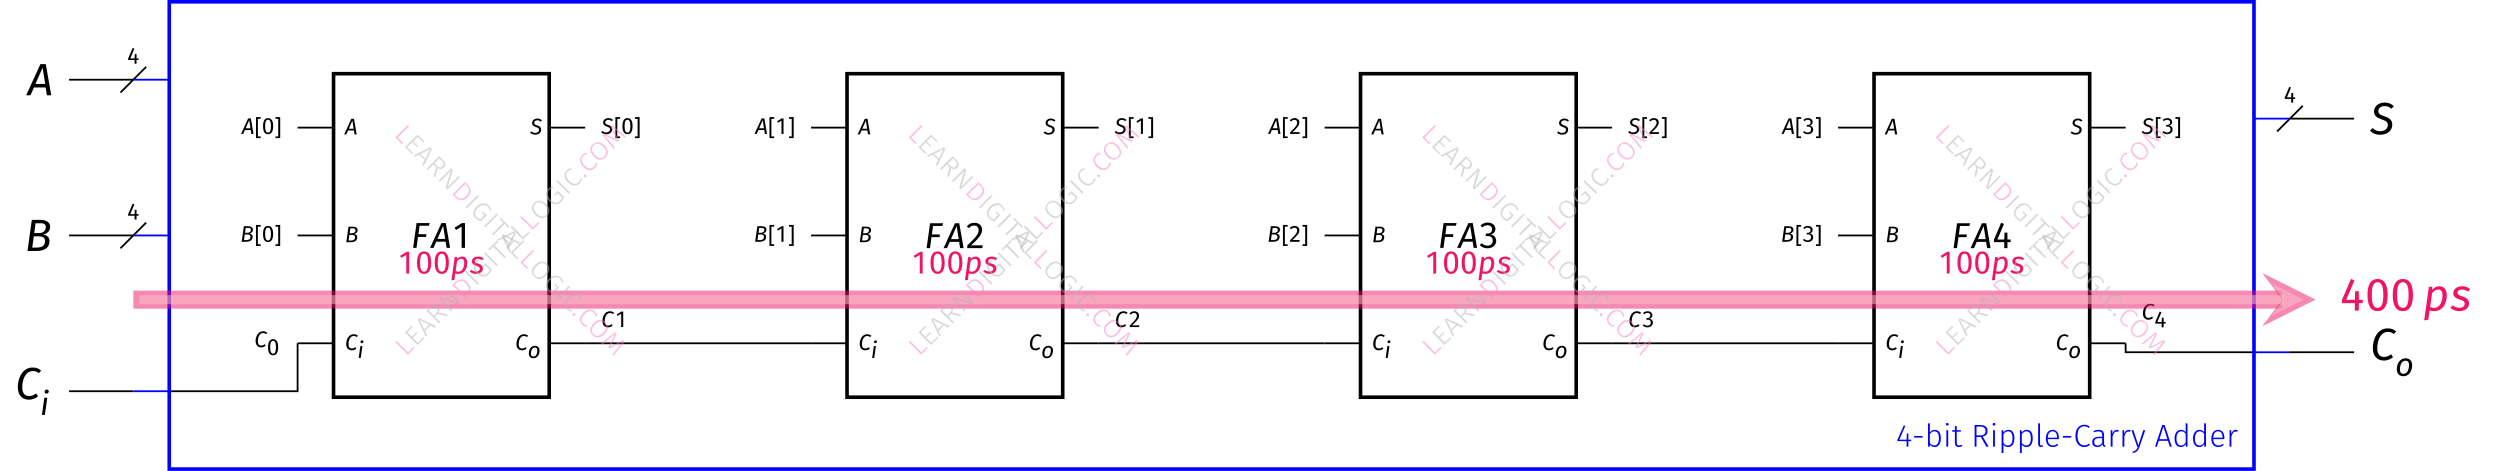 <?xml version="1.0" encoding="UTF-8"?> <svg xmlns="http://www.w3.org/2000/svg" xmlns:xlink="http://www.w3.org/1999/xlink" width="552.04" height="103.98" viewBox="0 0 552.04 103.98"><defs><g><g id="glyph-0-0"><path d="M 1.969 -3.5 C 0.766 -3.5 0.297 -2.25 0.297 -1.328 C 0.297 -0.422 0.797 0.062 1.531 0.062 C 1.969 0.062 2.312 -0.125 2.531 -0.312 L 2.328 -0.641 C 2.125 -0.484 1.891 -0.344 1.562 -0.344 C 1.109 -0.344 0.797 -0.609 0.797 -1.297 C 0.797 -2.062 1.094 -3.109 1.984 -3.109 C 2.219 -3.109 2.406 -3.031 2.609 -2.875 L 2.891 -3.141 C 2.641 -3.359 2.359 -3.5 1.969 -3.5 Z M 1.969 -3.5 "></path></g><g id="glyph-0-1"><path d="M 1.109 -2.625 L 0.656 -2.625 L 0.281 0 L 0.734 0 Z M 0.984 -3.266 C 1.188 -3.266 1.328 -3.406 1.328 -3.609 C 1.328 -3.766 1.219 -3.891 1.031 -3.891 C 0.844 -3.891 0.688 -3.75 0.688 -3.547 C 0.688 -3.391 0.812 -3.266 0.984 -3.266 Z M 0.984 -3.266 "></path></g><g id="glyph-0-2"><path d="M 1.281 -0.312 C 0.922 -0.312 0.734 -0.516 0.734 -0.984 C 0.734 -1.484 0.922 -2.312 1.609 -2.312 C 1.953 -2.312 2.141 -2.109 2.141 -1.656 C 2.141 -1.141 1.969 -0.312 1.281 -0.312 Z M 1.266 0.062 C 2.297 0.062 2.625 -0.969 2.625 -1.594 C 2.625 -2.266 2.266 -2.688 1.625 -2.688 C 0.594 -2.688 0.266 -1.672 0.266 -1.031 C 0.266 -0.359 0.609 0.062 1.266 0.062 Z M 1.266 0.062 "></path></g><g id="glyph-0-3"><path d="M 1.281 -0.375 L 0.828 -0.375 L 1 -1.609 L 1.578 -1.609 C 1.953 -1.609 2.25 -1.5 2.25 -1.109 C 2.25 -0.688 2.047 -0.375 1.281 -0.375 Z M 1.75 -3.062 C 2.062 -3.062 2.344 -2.984 2.344 -2.656 C 2.344 -2.172 1.969 -1.984 1.562 -1.984 L 1.062 -1.984 L 1.203 -3.062 Z M 2.047 -1.812 C 2.453 -1.906 2.812 -2.188 2.812 -2.672 C 2.812 -3.188 2.359 -3.438 1.734 -3.438 L 0.797 -3.438 L 0.312 0 L 1.25 0 C 2.375 0 2.734 -0.5 2.734 -1.094 C 2.734 -1.578 2.406 -1.75 2.047 -1.812 Z M 2.047 -1.812 "></path></g><g id="glyph-0-4"><path d="M 0.875 -1.25 L 1.656 -3.047 L 1.938 -1.25 Z M 2.125 0 L 2.609 0 L 2.016 -3.438 L 1.422 -3.438 L -0.156 0 L 0.328 0 L 0.703 -0.859 L 2 -0.859 Z M 2.125 0 "></path></g><g id="glyph-0-5"><path d="M 1.609 -3.5 C 0.844 -3.5 0.438 -2.969 0.438 -2.516 C 0.438 -2.031 0.75 -1.812 1.328 -1.609 C 1.797 -1.453 1.969 -1.312 1.969 -1.016 C 1.969 -0.594 1.625 -0.328 1.109 -0.328 C 0.75 -0.328 0.5 -0.453 0.297 -0.672 L 0 -0.406 C 0.234 -0.125 0.609 0.062 1.109 0.062 C 2.047 0.062 2.453 -0.516 2.453 -1.047 C 2.453 -1.625 2.031 -1.828 1.562 -1.984 C 1.047 -2.156 0.906 -2.281 0.906 -2.547 C 0.906 -2.906 1.219 -3.109 1.609 -3.109 C 1.891 -3.109 2.109 -3.031 2.328 -2.812 L 2.625 -3.078 C 2.375 -3.344 2.062 -3.5 1.609 -3.5 Z M 1.609 -3.5 "></path></g><g id="glyph-0-6"><path d="M 1.359 -3.719 L 0.328 -3.719 L 0.328 0.922 L 1.359 0.922 L 1.359 0.547 L 0.75 0.547 L 0.75 -3.328 L 1.359 -3.328 Z M 1.359 -3.719 "></path></g><g id="glyph-0-7"><path d="M 1.391 -3.125 C 1.812 -3.125 2.031 -2.75 2.031 -1.719 C 2.031 -0.688 1.812 -0.297 1.391 -0.297 C 0.984 -0.297 0.75 -0.688 0.75 -1.719 C 0.75 -2.75 0.984 -3.125 1.391 -3.125 Z M 1.391 -3.5 C 0.641 -3.5 0.281 -2.875 0.281 -1.719 C 0.281 -0.562 0.641 0.062 1.391 0.062 C 2.141 0.062 2.516 -0.562 2.516 -1.719 C 2.516 -2.875 2.141 -3.5 1.391 -3.5 Z M 1.391 -3.5 "></path></g><g id="glyph-0-8"><path d="M 1.281 -3.719 L 0.25 -3.719 L 0.25 -3.328 L 0.844 -3.328 L 0.844 0.547 L 0.25 0.547 L 0.25 0.922 L 1.281 0.922 Z M 1.281 -3.719 "></path></g><g id="glyph-0-9"><path d="M 1.375 0 L 1.828 0 L 1.828 -3.438 L 1.438 -3.438 L 0.406 -2.797 L 0.594 -2.469 L 1.375 -2.953 Z M 1.375 0 "></path></g><g id="glyph-0-10"><path d="M 1.281 -3.5 C 0.812 -3.5 0.5 -3.328 0.219 -2.984 L 0.531 -2.75 C 0.75 -3 0.938 -3.109 1.266 -3.109 C 1.641 -3.109 1.859 -2.891 1.859 -2.516 C 1.859 -1.969 1.562 -1.594 0.297 -0.359 L 0.297 0 L 2.359 0 L 2.422 -0.391 L 0.812 -0.391 C 1.938 -1.406 2.344 -1.906 2.344 -2.531 C 2.344 -3.078 1.953 -3.5 1.281 -3.5 Z M 1.281 -3.5 "></path></g><g id="glyph-0-11"><path d="M 1.25 -3.5 C 0.891 -3.5 0.547 -3.375 0.25 -3.094 L 0.5 -2.812 C 0.734 -3.031 0.938 -3.125 1.219 -3.125 C 1.578 -3.125 1.859 -2.938 1.859 -2.562 C 1.859 -2.172 1.547 -1.984 1.219 -1.984 L 1.016 -1.984 L 0.969 -1.625 L 1.25 -1.625 C 1.656 -1.625 1.953 -1.469 1.953 -0.984 C 1.953 -0.578 1.672 -0.312 1.203 -0.312 C 0.922 -0.312 0.641 -0.422 0.438 -0.641 L 0.156 -0.406 C 0.406 -0.078 0.828 0.062 1.219 0.062 C 1.938 0.062 2.422 -0.391 2.422 -0.984 C 2.422 -1.516 2.047 -1.812 1.641 -1.828 C 2.016 -1.922 2.312 -2.203 2.312 -2.625 C 2.312 -3.094 1.906 -3.5 1.25 -3.5 Z M 1.25 -3.5 "></path></g><g id="glyph-0-12"><path d="M 2.547 -1.188 L 2.109 -1.188 L 2.109 -2.141 L 1.719 -2.141 L 1.672 -1.188 L 0.734 -1.188 L 1.625 -3.328 L 1.25 -3.5 L 0.25 -1.156 L 0.25 -0.828 L 1.672 -0.828 L 1.672 0 L 2.109 0 L 2.109 -0.828 L 2.547 -0.828 Z M 2.547 -1.188 "></path></g><g id="glyph-1-0"><path d="M 4.156 -5.484 L 1.266 -5.484 L 0.5 0 L 1.25 0 L 1.578 -2.422 L 3.359 -2.422 L 3.438 -3.016 L 1.672 -3.016 L 1.922 -4.891 L 3.984 -4.891 Z M 4.156 -5.484 "></path></g><g id="glyph-1-1"><path d="M 1.391 -1.984 L 2.641 -4.859 L 3.094 -1.984 Z M 3.406 0 L 4.172 0 L 3.219 -5.484 L 2.266 -5.484 L -0.25 0 L 0.516 0 L 1.125 -1.375 L 3.188 -1.375 Z M 3.406 0 "></path></g><g id="glyph-1-2"><path d="M 2.203 0 L 2.938 0 L 2.938 -5.484 L 2.281 -5.484 L 0.641 -4.469 L 0.953 -3.953 L 2.203 -4.703 Z M 2.203 0 "></path></g><g id="glyph-1-3"><path d="M 2.062 -5.594 C 1.297 -5.594 0.781 -5.312 0.359 -4.781 L 0.859 -4.406 C 1.188 -4.812 1.484 -4.984 2.016 -4.984 C 2.609 -4.984 2.969 -4.609 2.969 -4.016 C 2.969 -3.141 2.516 -2.547 0.469 -0.578 L 0.469 0 L 3.781 0 L 3.859 -0.609 L 1.312 -0.609 C 3.094 -2.25 3.734 -3.047 3.734 -4.047 C 3.734 -4.922 3.109 -5.594 2.062 -5.594 Z M 2.062 -5.594 "></path></g><g id="glyph-1-4"><path d="M 2 -5.594 C 1.422 -5.594 0.875 -5.391 0.406 -4.938 L 0.812 -4.5 C 1.156 -4.844 1.484 -5 1.953 -5 C 2.531 -5 2.969 -4.688 2.969 -4.109 C 2.969 -3.469 2.484 -3.172 1.953 -3.172 L 1.625 -3.172 L 1.531 -2.609 L 2 -2.609 C 2.641 -2.609 3.109 -2.344 3.109 -1.578 C 3.109 -0.922 2.672 -0.5 1.922 -0.5 C 1.484 -0.5 1.031 -0.672 0.703 -1.031 L 0.234 -0.641 C 0.656 -0.141 1.312 0.094 1.953 0.094 C 3.109 0.094 3.875 -0.625 3.875 -1.578 C 3.875 -2.422 3.266 -2.891 2.609 -2.938 C 3.234 -3.062 3.703 -3.516 3.703 -4.203 C 3.703 -4.953 3.047 -5.594 2 -5.594 Z M 2 -5.594 "></path></g><g id="glyph-1-5"><path d="M 4.078 -1.891 L 3.375 -1.891 L 3.375 -3.422 L 2.734 -3.422 L 2.672 -1.891 L 1.156 -1.891 L 2.609 -5.328 L 1.984 -5.594 L 0.391 -1.844 L 0.391 -1.312 L 2.672 -1.312 L 2.672 0 L 3.375 0 L 3.375 -1.312 L 4.078 -1.312 Z M 4.078 -1.891 "></path></g><g id="glyph-2-0"><path d="M 1.734 -2.5 L 3.312 -6.078 L 3.875 -2.5 Z M 4.25 0 L 5.219 0 L 4.016 -6.875 L 2.828 -6.875 L -0.312 0 L 0.641 0 L 1.406 -1.719 L 3.984 -1.719 Z M 4.25 0 "></path></g><g id="glyph-2-1"><path d="M 2.547 -0.75 L 1.672 -0.75 L 2.016 -3.234 L 3.156 -3.234 C 3.891 -3.234 4.5 -3 4.5 -2.219 C 4.5 -1.391 4.094 -0.75 2.547 -0.75 Z M 3.516 -6.125 C 4.125 -6.125 4.672 -5.969 4.672 -5.297 C 4.672 -4.359 3.953 -3.953 3.125 -3.953 L 2.109 -3.953 L 2.406 -6.125 Z M 4.094 -3.625 C 4.922 -3.797 5.625 -4.359 5.625 -5.328 C 5.625 -6.391 4.719 -6.875 3.484 -6.875 L 1.578 -6.875 L 0.625 0 L 2.516 0 C 4.766 0 5.484 -0.984 5.484 -2.188 C 5.484 -3.156 4.812 -3.5 4.094 -3.625 Z M 4.094 -3.625 "></path></g><g id="glyph-2-2"><path d="M 3.922 -6.984 C 1.547 -6.984 0.609 -4.5 0.609 -2.672 C 0.609 -0.859 1.578 0.125 3.047 0.125 C 3.953 0.125 4.625 -0.25 5.078 -0.625 L 4.656 -1.266 C 4.234 -0.969 3.781 -0.672 3.109 -0.672 C 2.234 -0.672 1.594 -1.219 1.594 -2.594 C 1.594 -4.141 2.188 -6.203 3.969 -6.203 C 4.438 -6.203 4.828 -6.078 5.234 -5.75 L 5.766 -6.281 C 5.297 -6.734 4.719 -6.984 3.922 -6.984 Z M 3.922 -6.984 "></path></g><g id="glyph-2-3"><path d="M 3.234 -6.984 C 1.688 -6.984 0.875 -5.953 0.875 -5.047 C 0.875 -4.062 1.5 -3.641 2.656 -3.234 C 3.609 -2.906 3.922 -2.625 3.922 -2.031 C 3.922 -1.188 3.25 -0.656 2.234 -0.656 C 1.5 -0.656 1 -0.906 0.594 -1.359 L -0.016 -0.797 C 0.484 -0.234 1.203 0.125 2.219 0.125 C 4.094 0.125 4.906 -1.031 4.906 -2.078 C 4.906 -3.266 4.062 -3.672 3.109 -3.969 C 2.109 -4.312 1.828 -4.578 1.828 -5.094 C 1.828 -5.812 2.453 -6.203 3.234 -6.203 C 3.781 -6.203 4.234 -6.047 4.672 -5.609 L 5.25 -6.156 C 4.75 -6.688 4.125 -6.984 3.234 -6.984 Z M 3.234 -6.984 "></path></g><g id="glyph-2-4"><path d="M 5.094 -2.375 L 4.234 -2.375 L 4.234 -4.281 L 3.422 -4.281 L 3.344 -2.375 L 1.453 -2.375 L 3.266 -6.672 L 2.5 -6.984 L 0.484 -2.297 L 0.484 -1.641 L 3.344 -1.641 L 3.344 0 L 4.234 0 L 4.234 -1.641 L 5.094 -1.641 Z M 5.094 -2.375 "></path></g><g id="glyph-2-5"><path d="M 2.797 -6.266 C 3.625 -6.266 4.062 -5.5 4.062 -3.438 C 4.062 -1.359 3.625 -0.609 2.797 -0.609 C 1.953 -0.609 1.516 -1.359 1.516 -3.438 C 1.516 -5.5 1.953 -6.266 2.797 -6.266 Z M 2.797 -6.984 C 1.297 -6.984 0.562 -5.766 0.562 -3.438 C 0.562 -1.109 1.297 0.125 2.797 0.125 C 4.281 0.125 5.031 -1.109 5.031 -3.438 C 5.031 -5.75 4.281 -6.984 2.797 -6.984 Z M 2.797 -6.984 "></path></g><g id="glyph-2-6"><path d="M 2.516 -0.609 C 2.156 -0.609 1.922 -0.641 1.594 -0.766 L 2.031 -3.891 C 2.406 -4.281 2.828 -4.641 3.406 -4.641 C 3.922 -4.641 4.312 -4.312 4.312 -3.375 C 4.312 -2.203 3.828 -0.609 2.516 -0.609 Z M 0.266 2.156 L 1.172 2.031 L 1.469 -0.047 C 1.797 0.062 2.109 0.125 2.469 0.125 C 4.531 0.125 5.266 -1.828 5.266 -3.312 C 5.266 -4.641 4.641 -5.375 3.656 -5.375 C 3.125 -5.375 2.609 -5.188 2.062 -4.594 L 2.078 -5.25 L 1.312 -5.25 Z M 0.266 2.156 "></path></g><g id="glyph-2-7"><path d="M 2.922 -5.375 C 1.562 -5.375 0.938 -4.578 0.938 -3.875 C 0.938 -3.156 1.328 -2.75 2.344 -2.438 C 3.188 -2.188 3.453 -2 3.453 -1.469 C 3.453 -1.125 3.188 -0.625 2.266 -0.625 C 1.672 -0.625 1.188 -0.844 0.797 -1.172 L 0.281 -0.641 C 0.688 -0.234 1.312 0.125 2.219 0.125 C 3.312 0.125 4.406 -0.406 4.406 -1.562 C 4.406 -2.391 3.906 -2.828 2.922 -3.141 C 2.219 -3.359 1.859 -3.516 1.859 -3.938 C 1.859 -4.375 2.266 -4.641 2.906 -4.641 C 3.375 -4.641 3.812 -4.484 4.203 -4.172 L 4.641 -4.719 C 4.203 -5.125 3.656 -5.375 2.922 -5.375 Z M 2.922 -5.375 "></path></g><g id="glyph-3-0"><path d="M 1.594 -3.781 L 0.938 -3.781 L 0.406 0 L 1.062 0 Z M 1.422 -4.703 C 1.703 -4.703 1.922 -4.906 1.922 -5.188 C 1.922 -5.422 1.75 -5.594 1.484 -5.594 C 1.219 -5.594 1 -5.391 1 -5.109 C 1 -4.875 1.156 -4.703 1.422 -4.703 Z M 1.422 -4.703 "></path></g><g id="glyph-3-1"><path d="M 1.844 -0.438 C 1.328 -0.438 1.062 -0.75 1.062 -1.406 C 1.062 -2.125 1.328 -3.328 2.312 -3.328 C 2.812 -3.328 3.078 -3.031 3.078 -2.375 C 3.078 -1.656 2.828 -0.438 1.844 -0.438 Z M 1.828 0.094 C 3.312 0.094 3.766 -1.391 3.766 -2.297 C 3.766 -3.266 3.266 -3.859 2.328 -3.859 C 0.859 -3.859 0.375 -2.406 0.375 -1.484 C 0.375 -0.516 0.875 0.094 1.828 0.094 Z M 1.828 0.094 "></path></g><g id="glyph-4-0"><path d="M 3.359 -1.547 L 3.359 -1.219 L 2.734 -1.219 L 2.734 0 L 2.344 0 L 2.344 -1.219 L 0.312 -1.219 L 0.312 -1.516 L 1.734 -4.703 L 2.062 -4.578 L 0.75 -1.547 L 2.344 -1.547 L 2.391 -2.906 L 2.734 -2.906 L 2.734 -1.547 Z M 3.359 -1.547 "></path></g><g id="glyph-4-1"><path d="M 0.469 -2 L 0.469 -2.359 L 2.328 -2.359 L 2.328 -2 Z M 0.469 -2 "></path></g><g id="glyph-4-2"><path d="M 2.234 -3.719 C 2.66 -3.719 2.988 -3.555 3.219 -3.234 C 3.445 -2.91 3.562 -2.445 3.562 -1.844 C 3.562 -1.25 3.441 -0.781 3.203 -0.438 C 2.961 -0.094 2.625 0.078 2.188 0.078 C 1.969 0.078 1.766 0.031 1.578 -0.062 C 1.398 -0.164 1.254 -0.297 1.141 -0.453 L 1.094 0 L 0.734 0 L 0.734 -5.125 L 1.141 -5.172 L 1.141 -3.141 C 1.43 -3.523 1.797 -3.719 2.234 -3.719 Z M 2.109 -0.266 C 2.43 -0.266 2.68 -0.395 2.859 -0.656 C 3.047 -0.926 3.141 -1.32 3.141 -1.844 C 3.141 -2.875 2.812 -3.391 2.156 -3.391 C 1.938 -3.391 1.75 -3.332 1.594 -3.219 C 1.438 -3.113 1.285 -2.961 1.141 -2.766 L 1.141 -0.844 C 1.254 -0.664 1.395 -0.523 1.562 -0.422 C 1.727 -0.316 1.91 -0.266 2.109 -0.266 Z M 2.109 -0.266 "></path></g><g id="glyph-4-3"><path d="M 1.141 -3.641 L 1.141 0 L 0.734 0 L 0.734 -3.641 Z M 0.938 -5.25 C 1.031 -5.25 1.102 -5.219 1.156 -5.156 C 1.219 -5.102 1.25 -5.035 1.25 -4.953 C 1.25 -4.867 1.219 -4.797 1.156 -4.734 C 1.102 -4.68 1.031 -4.656 0.938 -4.656 C 0.852 -4.656 0.781 -4.68 0.719 -4.734 C 0.664 -4.797 0.641 -4.867 0.641 -4.953 C 0.641 -5.035 0.664 -5.102 0.719 -5.156 C 0.781 -5.219 0.852 -5.25 0.938 -5.25 Z M 0.938 -5.25 "></path></g><g id="glyph-4-4"><path d="M 2.391 -0.156 C 2.16 0 1.906 0.078 1.625 0.078 C 1.352 0.078 1.133 -0.004 0.969 -0.172 C 0.812 -0.336 0.734 -0.578 0.734 -0.891 L 0.734 -3.312 L 0.125 -3.312 L 0.125 -3.641 L 0.734 -3.641 L 0.734 -4.516 L 1.141 -4.562 L 1.141 -3.641 L 2.078 -3.641 L 2.031 -3.312 L 1.141 -3.312 L 1.141 -0.906 C 1.141 -0.688 1.18 -0.523 1.266 -0.422 C 1.359 -0.316 1.492 -0.266 1.672 -0.266 C 1.859 -0.266 2.047 -0.32 2.234 -0.438 Z M 2.391 -0.156 "></path></g><g id="glyph-4-5"><path d="M 2.141 -2.141 L 1.188 -2.141 L 1.188 0 L 0.781 0 L 0.781 -4.781 L 1.938 -4.781 C 3.062 -4.781 3.625 -4.348 3.625 -3.484 C 3.625 -3.141 3.535 -2.863 3.359 -2.656 C 3.18 -2.445 2.914 -2.301 2.562 -2.219 L 3.875 0 L 3.375 0 Z M 1.984 -2.484 C 2.785 -2.484 3.188 -2.816 3.188 -3.484 C 3.188 -3.805 3.082 -4.047 2.875 -4.203 C 2.676 -4.359 2.359 -4.438 1.922 -4.438 L 1.188 -4.438 L 1.188 -2.484 Z M 1.984 -2.484 "></path></g><g id="glyph-4-6"><path d="M 2.25 -3.719 C 2.688 -3.719 3.016 -3.551 3.234 -3.219 C 3.453 -2.895 3.562 -2.438 3.562 -1.844 C 3.562 -1.258 3.441 -0.789 3.203 -0.438 C 2.961 -0.094 2.625 0.078 2.188 0.078 C 1.969 0.078 1.77 0.035 1.594 -0.047 C 1.414 -0.141 1.266 -0.266 1.141 -0.422 L 1.141 1.375 L 0.734 1.422 L 0.734 -3.641 L 1.094 -3.641 L 1.125 -3.109 C 1.258 -3.305 1.422 -3.457 1.609 -3.562 C 1.805 -3.664 2.02 -3.719 2.25 -3.719 Z M 2.109 -0.266 C 2.441 -0.266 2.695 -0.395 2.875 -0.656 C 3.051 -0.926 3.141 -1.32 3.141 -1.844 C 3.141 -2.875 2.816 -3.391 2.172 -3.391 C 1.953 -3.391 1.758 -3.332 1.594 -3.219 C 1.438 -3.102 1.285 -2.953 1.141 -2.766 L 1.141 -0.828 C 1.379 -0.453 1.703 -0.266 2.109 -0.266 Z M 2.109 -0.266 "></path></g><g id="glyph-4-7"><path d="M 1.344 0.078 C 1.145 0.078 0.988 0.02 0.875 -0.094 C 0.758 -0.207 0.703 -0.379 0.703 -0.609 L 0.703 -5.125 L 1.109 -5.172 L 1.109 -0.625 C 1.109 -0.383 1.207 -0.266 1.406 -0.266 C 1.5 -0.266 1.582 -0.285 1.656 -0.328 L 1.766 -0.016 C 1.629 0.047 1.488 0.078 1.344 0.078 Z M 1.344 0.078 "></path></g><g id="glyph-4-8"><path d="M 3.328 -1.953 C 3.328 -1.859 3.32 -1.766 3.312 -1.672 L 0.875 -1.672 C 0.895 -1.191 1.004 -0.836 1.203 -0.609 C 1.41 -0.379 1.68 -0.266 2.016 -0.266 C 2.203 -0.266 2.367 -0.289 2.516 -0.344 C 2.66 -0.406 2.82 -0.5 3 -0.625 L 3.188 -0.375 C 3 -0.219 2.812 -0.102 2.625 -0.031 C 2.438 0.039 2.227 0.078 2 0.078 C 1.508 0.078 1.129 -0.082 0.859 -0.406 C 0.586 -0.738 0.453 -1.203 0.453 -1.797 C 0.453 -2.18 0.508 -2.516 0.625 -2.797 C 0.738 -3.086 0.906 -3.312 1.125 -3.469 C 1.352 -3.633 1.613 -3.719 1.906 -3.719 C 2.363 -3.719 2.711 -3.562 2.953 -3.25 C 3.203 -2.938 3.328 -2.504 3.328 -1.953 Z M 2.922 -2.078 C 2.922 -2.492 2.836 -2.816 2.672 -3.047 C 2.504 -3.273 2.254 -3.391 1.922 -3.391 C 1.617 -3.391 1.375 -3.27 1.188 -3.031 C 1 -2.801 0.895 -2.453 0.875 -1.984 L 2.922 -1.984 Z M 2.922 -2.078 "></path></g><g id="glyph-4-9"><path d="M 2.391 -4.844 C 2.648 -4.844 2.875 -4.805 3.062 -4.734 C 3.25 -4.672 3.43 -4.562 3.609 -4.406 L 3.391 -4.125 C 3.234 -4.258 3.078 -4.352 2.922 -4.406 C 2.773 -4.469 2.609 -4.5 2.422 -4.5 C 1.961 -4.5 1.594 -4.328 1.312 -3.984 C 1.039 -3.641 0.906 -3.109 0.906 -2.391 C 0.906 -1.922 0.969 -1.531 1.094 -1.219 C 1.227 -0.906 1.406 -0.672 1.625 -0.516 C 1.852 -0.367 2.109 -0.297 2.391 -0.297 C 2.617 -0.297 2.812 -0.328 2.969 -0.391 C 3.133 -0.461 3.297 -0.562 3.453 -0.688 L 3.672 -0.422 C 3.328 -0.086 2.898 0.078 2.391 0.078 C 2.016 0.078 1.68 -0.016 1.391 -0.203 C 1.098 -0.398 0.867 -0.68 0.703 -1.047 C 0.535 -1.422 0.453 -1.867 0.453 -2.391 C 0.453 -2.91 0.535 -3.352 0.703 -3.719 C 0.879 -4.094 1.113 -4.375 1.406 -4.562 C 1.695 -4.75 2.023 -4.844 2.391 -4.844 Z M 2.391 -4.844 "></path></g><g id="glyph-4-10"><path d="M 3 -0.812 C 3 -0.613 3.023 -0.473 3.078 -0.391 C 3.129 -0.305 3.207 -0.242 3.312 -0.203 L 3.219 0.078 C 3.051 0.047 2.922 -0.016 2.828 -0.109 C 2.742 -0.203 2.688 -0.344 2.656 -0.531 C 2.406 -0.125 2.023 0.078 1.516 0.078 C 1.172 0.078 0.895 -0.02 0.688 -0.219 C 0.488 -0.414 0.391 -0.68 0.391 -1.016 C 0.391 -1.391 0.52 -1.676 0.781 -1.875 C 1.051 -2.082 1.426 -2.188 1.906 -2.188 L 2.594 -2.188 L 2.594 -2.547 C 2.594 -2.836 2.523 -3.047 2.391 -3.172 C 2.266 -3.305 2.051 -3.375 1.75 -3.375 C 1.477 -3.375 1.148 -3.305 0.766 -3.172 L 0.656 -3.484 C 1.07 -3.641 1.457 -3.719 1.812 -3.719 C 2.602 -3.719 3 -3.332 3 -2.562 Z M 1.594 -0.25 C 2.031 -0.25 2.363 -0.461 2.594 -0.891 L 2.594 -1.891 L 1.969 -1.891 C 1.594 -1.891 1.305 -1.816 1.109 -1.672 C 0.922 -1.535 0.828 -1.32 0.828 -1.031 C 0.828 -0.781 0.891 -0.586 1.016 -0.453 C 1.148 -0.316 1.344 -0.25 1.594 -0.25 Z M 1.594 -0.25 "></path></g><g id="glyph-4-11"><path d="M 2.156 -3.719 C 2.301 -3.719 2.422 -3.703 2.516 -3.672 L 2.438 -3.297 C 2.332 -3.328 2.227 -3.344 2.125 -3.344 C 1.875 -3.344 1.672 -3.25 1.516 -3.062 C 1.367 -2.883 1.242 -2.609 1.141 -2.234 L 1.141 0 L 0.734 0 L 0.734 -3.641 L 1.094 -3.641 L 1.125 -2.828 C 1.219 -3.129 1.348 -3.352 1.516 -3.5 C 1.691 -3.645 1.906 -3.719 2.156 -3.719 Z M 2.156 -3.719 "></path></g><g id="glyph-4-12"><path d="M 1.906 0.016 C 1.801 0.297 1.691 0.523 1.578 0.703 C 1.461 0.891 1.312 1.039 1.125 1.156 C 0.938 1.281 0.695 1.367 0.406 1.422 L 0.375 1.109 C 0.613 1.047 0.801 0.969 0.938 0.875 C 1.07 0.789 1.18 0.68 1.266 0.547 C 1.348 0.422 1.43 0.238 1.516 0 L 1.375 0 L 0.109 -3.641 L 0.547 -3.641 L 1.641 -0.297 L 2.719 -3.641 L 3.156 -3.641 Z M 1.906 0.016 "></path></g><g id="glyph-4-13"><path d="M 3.375 0 L 2.969 -1.297 L 0.953 -1.297 L 0.531 0 L 0.109 0 L 1.703 -4.781 L 2.234 -4.781 L 3.812 0 Z M 1.078 -1.656 L 2.844 -1.656 L 1.969 -4.438 Z M 1.078 -1.656 "></path></g><g id="glyph-4-14"><path d="M 3.344 -5.125 L 3.344 0 L 2.984 0 L 2.938 -0.562 C 2.688 -0.133 2.32 0.078 1.844 0.078 C 1.426 0.078 1.094 -0.086 0.844 -0.422 C 0.602 -0.766 0.484 -1.227 0.484 -1.812 C 0.484 -2.188 0.539 -2.516 0.656 -2.797 C 0.77 -3.086 0.93 -3.312 1.141 -3.469 C 1.359 -3.633 1.613 -3.719 1.906 -3.719 C 2.32 -3.719 2.664 -3.551 2.938 -3.219 L 2.938 -5.172 Z M 1.906 -0.266 C 2.145 -0.266 2.344 -0.316 2.5 -0.422 C 2.656 -0.535 2.801 -0.707 2.938 -0.938 L 2.938 -2.844 C 2.676 -3.207 2.359 -3.391 1.984 -3.391 C 1.648 -3.391 1.383 -3.25 1.188 -2.969 C 1 -2.695 0.906 -2.312 0.906 -1.812 C 0.906 -1.312 0.992 -0.926 1.172 -0.656 C 1.348 -0.395 1.594 -0.266 1.906 -0.266 Z M 1.906 -0.266 "></path></g><g id="glyph-5-0"><path d="M 1.922 0 L 2.562 0 L 2.562 -4.797 L 2 -4.797 L 0.562 -3.906 L 0.844 -3.453 L 1.922 -4.125 Z M 1.922 0 "></path></g><g id="glyph-5-1"><path d="M 1.953 -4.375 C 2.531 -4.375 2.844 -3.844 2.844 -2.406 C 2.844 -0.953 2.531 -0.422 1.953 -0.422 C 1.359 -0.422 1.062 -0.953 1.062 -2.406 C 1.062 -3.844 1.359 -4.375 1.953 -4.375 Z M 1.953 -4.891 C 0.906 -4.891 0.391 -4.031 0.391 -2.406 C 0.391 -0.781 0.906 0.078 1.953 0.078 C 3 0.078 3.516 -0.781 3.516 -2.406 C 3.516 -4.016 3 -4.891 1.953 -4.891 Z M 1.953 -4.891 "></path></g><g id="glyph-5-2"><path d="M 1.766 -0.422 C 1.5 -0.422 1.344 -0.453 1.109 -0.531 L 1.422 -2.719 C 1.672 -3 1.984 -3.25 2.375 -3.25 C 2.75 -3.25 3.016 -3.016 3.016 -2.359 C 3.016 -1.547 2.672 -0.422 1.766 -0.422 Z M 0.188 1.5 L 0.828 1.422 L 1.031 -0.031 C 1.266 0.047 1.484 0.078 1.734 0.078 C 3.156 0.078 3.672 -1.281 3.672 -2.312 C 3.672 -3.234 3.234 -3.75 2.562 -3.75 C 2.188 -3.75 1.828 -3.625 1.438 -3.219 L 1.453 -3.672 L 0.906 -3.672 Z M 0.188 1.5 "></path></g><g id="glyph-5-3"><path d="M 2.047 -3.75 C 1.094 -3.75 0.656 -3.203 0.656 -2.703 C 0.656 -2.203 0.938 -1.922 1.641 -1.703 C 2.219 -1.531 2.406 -1.406 2.406 -1.031 C 2.406 -0.781 2.234 -0.438 1.578 -0.438 C 1.172 -0.438 0.828 -0.578 0.562 -0.812 L 0.188 -0.453 C 0.484 -0.172 0.906 0.078 1.547 0.078 C 2.328 0.078 3.078 -0.281 3.078 -1.094 C 3.078 -1.672 2.734 -1.984 2.047 -2.188 C 1.547 -2.344 1.297 -2.453 1.297 -2.75 C 1.297 -3.062 1.594 -3.25 2.031 -3.25 C 2.359 -3.25 2.656 -3.141 2.938 -2.922 L 3.25 -3.297 C 2.938 -3.578 2.547 -3.75 2.047 -3.75 Z M 2.047 -3.75 "></path></g><g id="glyph-6-0"><path d="M -1.938 -3.594 L 0.578 -1.078 L 1.812 -2.312 L 2.016 -2.016 L 0.547 -0.547 L -2.219 -3.312 Z M -1.938 -3.594 "></path></g><g id="glyph-6-1"><path d="M -0.703 -4.828 L -0.516 -4.547 L -1.703 -3.359 L -0.719 -2.375 L 0.312 -3.406 L 0.531 -3.188 L -0.5 -2.156 L 0.594 -1.062 L 1.844 -2.312 L 2.078 -2.078 L 0.547 -0.547 L -2.219 -3.312 Z M -0.703 -4.828 "></path></g><g id="glyph-6-2"><path d="M 2.062 -2.062 L 1.094 -2.562 L -0.109 -1.359 L 0.359 -0.359 L 0.078 -0.078 L -1.719 -3.812 L -1.359 -4.172 L 2.375 -2.375 Z M -0.266 -1.672 L 0.781 -2.719 L -1.312 -3.75 Z M -0.266 -1.672 "></path></g><g id="glyph-6-3"><path d="M 0.188 -2.625 L -0.391 -2.047 L 0.828 -0.828 L 0.547 -0.547 L -2.219 -3.312 L -1.484 -4.047 C -1.141 -4.391 -0.812 -4.582 -0.5 -4.625 C -0.195 -4.676 0.07 -4.582 0.312 -4.344 C 0.508 -4.145 0.613 -3.93 0.625 -3.703 C 0.645 -3.484 0.57 -3.238 0.406 -2.969 L 2.484 -2.484 L 2.141 -2.141 Z M -0.156 -2.75 C 0.082 -2.988 0.219 -3.211 0.25 -3.422 C 0.281 -3.629 0.195 -3.832 0 -4.031 C -0.176 -4.207 -0.363 -4.281 -0.562 -4.25 C -0.77 -4.227 -1.008 -4.082 -1.281 -3.812 L -1.719 -3.375 L -0.625 -2.281 Z M -0.156 -2.75 "></path></g><g id="glyph-6-4"><path d="M 2.5 -2.5 L 2.109 -2.109 L -1.719 -3.25 C -1.375 -2.969 -1.016 -2.641 -0.641 -2.266 L 0.812 -0.812 L 0.547 -0.547 L -2.219 -3.312 L -1.844 -3.688 L 1.984 -2.547 C 1.723 -2.766 1.414 -3.051 1.062 -3.406 L -0.531 -5 L -0.266 -5.266 Z M 2.5 -2.5 "></path></g><g id="glyph-6-5"><path d="M -1.609 -3.922 C -1.211 -4.316 -0.789 -4.547 -0.344 -4.609 C 0.102 -4.672 0.586 -4.441 1.109 -3.922 C 1.629 -3.398 1.863 -2.906 1.812 -2.438 C 1.77 -1.977 1.562 -1.562 1.188 -1.188 L 0.547 -0.547 L -2.219 -3.312 Z M -1.703 -3.359 L 0.594 -1.062 L 0.984 -1.453 C 1.648 -2.117 1.594 -2.844 0.812 -3.625 C 0.375 -4.062 -0.016 -4.258 -0.359 -4.219 C -0.711 -4.188 -1.039 -4.02 -1.344 -3.719 Z M -1.703 -3.359 "></path></g><g id="glyph-6-6"><path d="M -1.938 -3.594 L 0.828 -0.828 L 0.547 -0.547 L -2.219 -3.312 Z M -1.938 -3.594 "></path></g><g id="glyph-6-7"><path d="M -1.266 -4.359 C -1.086 -4.535 -0.91 -4.66 -0.734 -4.734 C -0.566 -4.816 -0.375 -4.875 -0.156 -4.906 L -0.156 -4.562 C -0.32 -4.539 -0.473 -4.492 -0.609 -4.422 C -0.754 -4.359 -0.895 -4.258 -1.031 -4.125 C -1.188 -3.969 -1.289 -3.773 -1.344 -3.547 C -1.406 -3.328 -1.391 -3.082 -1.297 -2.812 C -1.211 -2.551 -1.035 -2.285 -0.766 -2.016 C -0.359 -1.609 0.02 -1.383 0.375 -1.344 C 0.738 -1.312 1.066 -1.441 1.359 -1.734 C 1.566 -1.941 1.719 -2.188 1.812 -2.469 L 0.859 -3.422 L 0.297 -2.859 L 0.047 -3.047 L 0.922 -3.922 L 2.234 -2.609 C 2.129 -2.191 1.91 -1.816 1.578 -1.484 C 1.203 -1.109 0.781 -0.938 0.312 -0.969 C -0.145 -1.008 -0.602 -1.258 -1.062 -1.719 C -1.363 -2.02 -1.566 -2.332 -1.672 -2.656 C -1.773 -2.977 -1.785 -3.285 -1.703 -3.578 C -1.629 -3.879 -1.484 -4.141 -1.266 -4.359 Z M -1.266 -4.359 "></path></g><g id="glyph-6-8"><path d="M -0.672 -4.859 L -0.453 -4.578 L -1.297 -3.734 L 1.219 -1.219 L 0.922 -0.922 L -1.594 -3.438 L -2.438 -2.594 L -2.688 -2.844 Z M -0.672 -4.859 "></path></g><g id="glyph-6-9"><path d="M -1.281 -4.344 C -1.051 -4.57 -0.785 -4.723 -0.484 -4.797 C -0.191 -4.879 0.109 -4.859 0.422 -4.734 C 0.742 -4.617 1.055 -4.41 1.359 -4.109 C 1.648 -3.816 1.852 -3.508 1.969 -3.188 C 2.094 -2.875 2.117 -2.57 2.047 -2.281 C 1.973 -1.988 1.816 -1.723 1.578 -1.484 C 1.336 -1.242 1.07 -1.086 0.781 -1.016 C 0.488 -0.941 0.188 -0.961 -0.125 -1.078 C -0.438 -1.191 -0.742 -1.398 -1.047 -1.703 C -1.348 -2.004 -1.555 -2.312 -1.672 -2.625 C -1.785 -2.938 -1.805 -3.238 -1.734 -3.531 C -1.672 -3.832 -1.52 -4.102 -1.281 -4.344 Z M -1.047 -4.109 C -1.328 -3.828 -1.445 -3.504 -1.406 -3.141 C -1.375 -2.785 -1.156 -2.406 -0.75 -2 C -0.352 -1.602 0.02 -1.383 0.375 -1.344 C 0.738 -1.312 1.062 -1.438 1.344 -1.719 C 1.625 -2 1.742 -2.316 1.703 -2.672 C 1.672 -3.035 1.457 -3.414 1.062 -3.812 C 0.656 -4.219 0.273 -4.438 -0.078 -4.469 C -0.441 -4.508 -0.766 -4.391 -1.047 -4.109 Z M -1.047 -4.109 "></path></g><g id="glyph-6-10"><path d="M -1.297 -4.328 C -1.129 -4.492 -0.969 -4.613 -0.812 -4.688 C -0.656 -4.758 -0.473 -4.805 -0.266 -4.828 L -0.25 -4.5 C -0.406 -4.469 -0.547 -4.426 -0.672 -4.375 C -0.797 -4.32 -0.922 -4.234 -1.047 -4.109 C -1.305 -3.848 -1.422 -3.531 -1.391 -3.156 C -1.367 -2.789 -1.16 -2.41 -0.766 -2.016 C -0.367 -1.617 0.008 -1.406 0.375 -1.375 C 0.738 -1.344 1.055 -1.461 1.328 -1.734 C 1.461 -1.867 1.555 -2.004 1.609 -2.141 C 1.66 -2.273 1.703 -2.43 1.734 -2.609 L 2.062 -2.562 C 2.051 -2.156 1.883 -1.789 1.562 -1.469 C 1.332 -1.238 1.07 -1.086 0.781 -1.016 C 0.488 -0.941 0.188 -0.961 -0.125 -1.078 C -0.438 -1.191 -0.75 -1.406 -1.062 -1.719 C -1.363 -2.02 -1.566 -2.328 -1.672 -2.641 C -1.785 -2.961 -1.805 -3.27 -1.734 -3.562 C -1.66 -3.852 -1.516 -4.109 -1.297 -4.328 Z M -1.297 -4.328 "></path></g><g id="glyph-6-11"><path d="M 0.109 -0.922 C 0.172 -0.984 0.242 -1.016 0.328 -1.016 C 0.41 -1.016 0.484 -0.984 0.547 -0.922 C 0.617 -0.848 0.656 -0.766 0.656 -0.672 C 0.664 -0.586 0.641 -0.516 0.578 -0.453 C 0.504 -0.379 0.422 -0.348 0.328 -0.359 C 0.234 -0.367 0.156 -0.406 0.094 -0.469 C 0.031 -0.531 0 -0.602 0 -0.688 C 0 -0.77 0.035 -0.848 0.109 -0.922 Z M 0.109 -0.922 "></path></g><g id="glyph-6-12"><path d="M 3.062 -3.062 L 2.781 -2.781 L 1.359 -3.953 C 0.848 -4.359 0.41 -4.734 0.047 -5.078 L 1.5 -2.156 L 1.234 -1.891 L -1.703 -3.328 C -1.492 -3.117 -1.117 -2.691 -0.578 -2.047 L 0.625 -0.625 L 0.344 -0.344 L -2.141 -3.391 L -1.766 -3.766 L 1.078 -2.328 L -0.359 -5.172 L 0.016 -5.547 Z M 3.062 -3.062 "></path></g><g id="glyph-7-0"><path d="M 3.594 -1.938 L 1.078 0.578 L 2.312 1.812 L 2.016 2.016 L 0.547 0.547 L 3.312 -2.219 Z M 3.594 -1.938 "></path></g><g id="glyph-7-1"><path d="M 4.828 -0.703 L 4.547 -0.516 L 3.359 -1.703 L 2.375 -0.719 L 3.406 0.312 L 3.188 0.531 L 2.156 -0.5 L 1.062 0.594 L 2.312 1.844 L 2.078 2.078 L 0.547 0.547 L 3.312 -2.219 Z M 4.828 -0.703 "></path></g><g id="glyph-7-2"><path d="M 2.062 2.062 L 2.562 1.094 L 1.359 -0.109 L 0.359 0.359 L 0.078 0.078 L 3.812 -1.719 L 4.172 -1.359 L 2.375 2.375 Z M 1.672 -0.266 L 2.719 0.781 L 3.75 -1.312 Z M 1.672 -0.266 "></path></g><g id="glyph-7-3"><path d="M 2.625 0.188 L 2.047 -0.391 L 0.828 0.828 L 0.547 0.547 L 3.312 -2.219 L 4.047 -1.484 C 4.391 -1.141 4.582 -0.812 4.625 -0.5 C 4.676 -0.195 4.582 0.07 4.344 0.312 C 4.145 0.508 3.93 0.613 3.703 0.625 C 3.484 0.645 3.238 0.57 2.969 0.406 L 2.484 2.484 L 2.141 2.141 Z M 2.75 -0.156 C 2.988 0.082 3.211 0.219 3.422 0.25 C 3.629 0.281 3.832 0.195 4.031 0 C 4.207 -0.176 4.281 -0.363 4.25 -0.562 C 4.227 -0.77 4.082 -1.008 3.812 -1.281 L 3.375 -1.719 L 2.281 -0.625 Z M 2.75 -0.156 "></path></g><g id="glyph-7-4"><path d="M 2.5 2.5 L 2.109 2.109 L 3.25 -1.719 C 2.969 -1.375 2.641 -1.016 2.266 -0.641 L 0.812 0.812 L 0.547 0.547 L 3.312 -2.219 L 3.688 -1.844 L 2.547 1.984 C 2.766 1.723 3.051 1.414 3.406 1.062 L 5 -0.531 L 5.266 -0.266 Z M 2.5 2.5 "></path></g><g id="glyph-7-5"><path d="M 3.922 -1.609 C 4.316 -1.211 4.547 -0.789 4.609 -0.344 C 4.672 0.102 4.441 0.586 3.922 1.109 C 3.398 1.629 2.906 1.863 2.438 1.812 C 1.977 1.77 1.562 1.562 1.188 1.188 L 0.547 0.547 L 3.312 -2.219 Z M 3.359 -1.703 L 1.062 0.594 L 1.453 0.984 C 2.117 1.648 2.844 1.594 3.625 0.812 C 4.062 0.375 4.258 -0.016 4.219 -0.359 C 4.188 -0.711 4.02 -1.039 3.719 -1.344 Z M 3.359 -1.703 "></path></g><g id="glyph-7-6"><path d="M 3.594 -1.938 L 0.828 0.828 L 0.547 0.547 L 3.312 -2.219 Z M 3.594 -1.938 "></path></g><g id="glyph-7-7"><path d="M 4.359 -1.266 C 4.535 -1.086 4.66 -0.91 4.734 -0.734 C 4.816 -0.566 4.875 -0.375 4.906 -0.156 L 4.562 -0.156 C 4.539 -0.32 4.492 -0.473 4.422 -0.609 C 4.359 -0.754 4.258 -0.895 4.125 -1.031 C 3.969 -1.188 3.773 -1.289 3.547 -1.344 C 3.328 -1.406 3.082 -1.391 2.812 -1.297 C 2.551 -1.211 2.285 -1.035 2.016 -0.766 C 1.609 -0.359 1.383 0.02 1.344 0.375 C 1.312 0.738 1.441 1.066 1.734 1.359 C 1.941 1.566 2.188 1.719 2.469 1.812 L 3.422 0.859 L 2.859 0.297 L 3.047 0.047 L 3.922 0.922 L 2.609 2.234 C 2.191 2.129 1.816 1.91 1.484 1.578 C 1.109 1.203 0.938 0.781 0.969 0.312 C 1.008 -0.145 1.258 -0.602 1.719 -1.062 C 2.02 -1.363 2.332 -1.566 2.656 -1.672 C 2.977 -1.773 3.285 -1.785 3.578 -1.703 C 3.879 -1.629 4.141 -1.484 4.359 -1.266 Z M 4.359 -1.266 "></path></g><g id="glyph-7-8"><path d="M 4.859 -0.672 L 4.578 -0.453 L 3.734 -1.297 L 1.219 1.219 L 0.922 0.922 L 3.438 -1.594 L 2.594 -2.438 L 2.844 -2.688 Z M 4.859 -0.672 "></path></g><g id="glyph-7-9"><path d="M 4.344 -1.281 C 4.57 -1.051 4.723 -0.785 4.797 -0.484 C 4.879 -0.191 4.859 0.109 4.734 0.422 C 4.617 0.742 4.41 1.055 4.109 1.359 C 3.816 1.648 3.508 1.852 3.188 1.969 C 2.875 2.094 2.57 2.117 2.281 2.047 C 1.988 1.973 1.723 1.816 1.484 1.578 C 1.242 1.336 1.086 1.07 1.016 0.781 C 0.941 0.488 0.961 0.188 1.078 -0.125 C 1.191 -0.438 1.398 -0.742 1.703 -1.047 C 2.004 -1.348 2.312 -1.555 2.625 -1.672 C 2.938 -1.785 3.238 -1.805 3.531 -1.734 C 3.832 -1.672 4.102 -1.52 4.344 -1.281 Z M 4.109 -1.047 C 3.828 -1.328 3.504 -1.445 3.141 -1.406 C 2.785 -1.375 2.406 -1.156 2 -0.75 C 1.602 -0.352 1.383 0.02 1.344 0.375 C 1.312 0.738 1.438 1.062 1.719 1.344 C 2 1.625 2.316 1.742 2.672 1.703 C 3.035 1.672 3.414 1.457 3.812 1.062 C 4.219 0.656 4.438 0.273 4.469 -0.078 C 4.508 -0.441 4.391 -0.766 4.109 -1.047 Z M 4.109 -1.047 "></path></g><g id="glyph-7-10"><path d="M 4.328 -1.297 C 4.492 -1.129 4.613 -0.969 4.688 -0.812 C 4.758 -0.656 4.805 -0.473 4.828 -0.266 L 4.5 -0.25 C 4.469 -0.406 4.426 -0.547 4.375 -0.672 C 4.32 -0.797 4.234 -0.922 4.109 -1.047 C 3.848 -1.305 3.531 -1.422 3.156 -1.391 C 2.789 -1.367 2.41 -1.16 2.016 -0.766 C 1.617 -0.367 1.406 0.008 1.375 0.375 C 1.344 0.738 1.461 1.055 1.734 1.328 C 1.867 1.461 2.004 1.555 2.141 1.609 C 2.273 1.66 2.43 1.703 2.609 1.734 L 2.562 2.062 C 2.156 2.051 1.789 1.883 1.469 1.562 C 1.238 1.332 1.086 1.07 1.016 0.781 C 0.941 0.488 0.961 0.188 1.078 -0.125 C 1.191 -0.438 1.406 -0.75 1.719 -1.062 C 2.02 -1.363 2.328 -1.566 2.641 -1.672 C 2.961 -1.785 3.27 -1.805 3.562 -1.734 C 3.852 -1.66 4.109 -1.516 4.328 -1.297 Z M 4.328 -1.297 "></path></g><g id="glyph-7-11"><path d="M 0.922 0.109 C 0.984 0.172 1.016 0.242 1.016 0.328 C 1.016 0.41 0.984 0.484 0.922 0.547 C 0.848 0.617 0.766 0.656 0.672 0.656 C 0.586 0.664 0.516 0.641 0.453 0.578 C 0.379 0.504 0.348 0.422 0.359 0.328 C 0.367 0.234 0.406 0.156 0.469 0.094 C 0.531 0.031 0.602 0 0.688 0 C 0.77 0 0.848 0.035 0.922 0.109 Z M 0.922 0.109 "></path></g><g id="glyph-7-12"><path d="M 3.062 3.062 L 2.781 2.781 L 3.953 1.359 C 4.359 0.848 4.734 0.41 5.078 0.047 L 2.156 1.5 L 1.891 1.234 L 3.328 -1.703 C 3.117 -1.492 2.691 -1.117 2.047 -0.578 L 0.625 0.625 L 0.344 0.344 L 3.391 -2.141 L 3.766 -1.766 L 2.328 1.078 L 5.172 -0.359 L 5.547 0.016 Z M 3.062 3.062 "></path></g></g><clipPath id="clip-0"><path clip-rule="nonzero" d="M 36 0 L 499 0 L 499 103.98 L 36 103.98 Z M 36 0 "></path></clipPath></defs><path fill="none" stroke-width="0.797" stroke-linecap="butt" stroke-linejoin="miter" stroke="rgb(0%, 0%, 0%)" stroke-opacity="1" stroke-miterlimit="10" d="M -23.812 -35.719 L 23.809 -35.719 L 23.809 35.719 L -23.812 35.719 Z M -23.812 -35.719 " transform="matrix(1, 0, 0, -1, 97.464, 51.992)"></path><g fill="rgb(0%, 0%, 0%)" fill-opacity="1"><use xlink:href="#glyph-0-0" x="76.154" y="77.298"></use></g><g fill="rgb(0%, 0%, 0%)" fill-opacity="1"><use xlink:href="#glyph-0-1" x="78.919" y="79.042"></use></g><g fill="rgb(0%, 0%, 0%)" fill-opacity="1"><use xlink:href="#glyph-0-0" x="113.743" y="77.298"></use></g><g fill="rgb(0%, 0%, 0%)" fill-opacity="1"><use xlink:href="#glyph-0-2" x="116.508" y="79.042"></use></g><g fill="rgb(0%, 0%, 0%)" fill-opacity="1"><use xlink:href="#glyph-0-3" x="76.154" y="53.486"></use></g><g fill="rgb(0%, 0%, 0%)" fill-opacity="1"><use xlink:href="#glyph-0-4" x="76.154" y="29.675"></use></g><g fill="rgb(0%, 0%, 0%)" fill-opacity="1"><use xlink:href="#glyph-0-5" x="117.05" y="29.675"></use></g><path fill="none" stroke-width="0.399" stroke-linecap="butt" stroke-linejoin="miter" stroke="rgb(0%, 0%, 0%)" stroke-opacity="1" stroke-miterlimit="10" d="M -23.812 -23.813 L -31.749 -23.813 " transform="matrix(1, 0, 0, -1, 97.464, 51.992)"></path><path fill="none" stroke-width="0.399" stroke-linecap="butt" stroke-linejoin="miter" stroke="rgb(0%, 0%, 0%)" stroke-opacity="1" stroke-miterlimit="10" d="M 23.809 -23.813 L 31.747 -23.813 " transform="matrix(1, 0, 0, -1, 97.464, 51.992)"></path><path fill="none" stroke-width="0.399" stroke-linecap="butt" stroke-linejoin="miter" stroke="rgb(0%, 0%, 0%)" stroke-opacity="1" stroke-miterlimit="10" d="M -23.812 -0 L -31.749 -0 " transform="matrix(1, 0, 0, -1, 97.464, 51.992)"></path><path fill="none" stroke-width="0.399" stroke-linecap="butt" stroke-linejoin="miter" stroke="rgb(0%, 0%, 0%)" stroke-opacity="1" stroke-miterlimit="10" d="M -23.812 23.812 L -31.749 23.812 " transform="matrix(1, 0, 0, -1, 97.464, 51.992)"></path><path fill="none" stroke-width="0.399" stroke-linecap="butt" stroke-linejoin="miter" stroke="rgb(0%, 0%, 0%)" stroke-opacity="1" stroke-miterlimit="10" d="M 23.809 23.812 L 31.747 23.812 " transform="matrix(1, 0, 0, -1, 97.464, 51.992)"></path><g fill="rgb(0%, 0%, 0%)" fill-opacity="1"><use xlink:href="#glyph-1-0" x="90.721" y="54.738"></use></g><g fill="rgb(0%, 0%, 0%)" fill-opacity="1"><use xlink:href="#glyph-1-1" x="95.216" y="54.738"></use><use xlink:href="#glyph-1-2" x="99.735" y="54.738"></use></g><g fill="rgb(0%, 0%, 0%)" fill-opacity="1"><use xlink:href="#glyph-0-4" x="53.374" y="29.575"></use><use xlink:href="#glyph-0-6" x="56.198" y="29.575"></use><use xlink:href="#glyph-0-7" x="57.802" y="29.575"></use><use xlink:href="#glyph-0-8" x="60.592" y="29.575"></use></g><g fill="rgb(0%, 0%, 0%)" fill-opacity="1"><use xlink:href="#glyph-0-3" x="53.05" y="53.387"></use></g><g fill="rgb(0%, 0%, 0%)" fill-opacity="1"><use xlink:href="#glyph-0-6" x="56.193" y="53.387"></use><use xlink:href="#glyph-0-7" x="57.797" y="53.387"></use><use xlink:href="#glyph-0-8" x="60.587" y="53.387"></use></g><g fill="rgb(0%, 0%, 0%)" fill-opacity="1"><use xlink:href="#glyph-0-0" x="56.144" y="76.648"></use></g><g fill="rgb(0%, 0%, 0%)" fill-opacity="1"><use xlink:href="#glyph-0-7" x="58.908" y="78.392"></use></g><g fill="rgb(0%, 0%, 0%)" fill-opacity="1"><use xlink:href="#glyph-0-0" x="132.732" y="72.224"></use></g><g fill="rgb(0%, 0%, 0%)" fill-opacity="1"><use xlink:href="#glyph-0-9" x="135.791" y="72.224"></use></g><g fill="rgb(0%, 0%, 0%)" fill-opacity="1"><use xlink:href="#glyph-0-5" x="132.732" y="29.575"></use></g><g fill="rgb(0%, 0%, 0%)" fill-opacity="1"><use xlink:href="#glyph-0-6" x="135.561" y="29.575"></use><use xlink:href="#glyph-0-7" x="137.165" y="29.575"></use><use xlink:href="#glyph-0-8" x="139.955" y="29.575"></use></g><path fill="none" stroke-width="0.797" stroke-linecap="butt" stroke-linejoin="miter" stroke="rgb(0%, 0%, 0%)" stroke-opacity="1" stroke-miterlimit="10" d="M 89.575 -35.719 L 137.2 -35.719 L 137.2 35.719 L 89.575 35.719 Z M 89.575 -35.719 " transform="matrix(1, 0, 0, -1, 97.464, 51.992)"></path><g fill="rgb(0%, 0%, 0%)" fill-opacity="1"><use xlink:href="#glyph-0-0" x="189.541" y="77.298"></use></g><g fill="rgb(0%, 0%, 0%)" fill-opacity="1"><use xlink:href="#glyph-0-1" x="192.306" y="79.042"></use></g><g fill="rgb(0%, 0%, 0%)" fill-opacity="1"><use xlink:href="#glyph-0-0" x="227.13" y="77.298"></use></g><g fill="rgb(0%, 0%, 0%)" fill-opacity="1"><use xlink:href="#glyph-0-2" x="229.895" y="79.042"></use></g><g fill="rgb(0%, 0%, 0%)" fill-opacity="1"><use xlink:href="#glyph-0-3" x="189.541" y="53.486"></use></g><g fill="rgb(0%, 0%, 0%)" fill-opacity="1"><use xlink:href="#glyph-0-4" x="189.541" y="29.675"></use></g><g fill="rgb(0%, 0%, 0%)" fill-opacity="1"><use xlink:href="#glyph-0-5" x="230.438" y="29.675"></use></g><path fill="none" stroke-width="0.399" stroke-linecap="butt" stroke-linejoin="miter" stroke="rgb(0%, 0%, 0%)" stroke-opacity="1" stroke-miterlimit="10" d="M 89.575 -23.813 L 81.638 -23.813 " transform="matrix(1, 0, 0, -1, 97.464, 51.992)"></path><path fill="none" stroke-width="0.399" stroke-linecap="butt" stroke-linejoin="miter" stroke="rgb(0%, 0%, 0%)" stroke-opacity="1" stroke-miterlimit="10" d="M 137.2 -23.813 L 145.134 -23.813 " transform="matrix(1, 0, 0, -1, 97.464, 51.992)"></path><path fill="none" stroke-width="0.399" stroke-linecap="butt" stroke-linejoin="miter" stroke="rgb(0%, 0%, 0%)" stroke-opacity="1" stroke-miterlimit="10" d="M 89.575 -0 L 81.638 -0 " transform="matrix(1, 0, 0, -1, 97.464, 51.992)"></path><path fill="none" stroke-width="0.399" stroke-linecap="butt" stroke-linejoin="miter" stroke="rgb(0%, 0%, 0%)" stroke-opacity="1" stroke-miterlimit="10" d="M 89.575 23.812 L 81.638 23.812 " transform="matrix(1, 0, 0, -1, 97.464, 51.992)"></path><path fill="none" stroke-width="0.399" stroke-linecap="butt" stroke-linejoin="miter" stroke="rgb(0%, 0%, 0%)" stroke-opacity="1" stroke-miterlimit="10" d="M 137.2 23.812 L 145.134 23.812 " transform="matrix(1, 0, 0, -1, 97.464, 51.992)"></path><g fill="rgb(0%, 0%, 0%)" fill-opacity="1"><use xlink:href="#glyph-1-0" x="204.108" y="54.786"></use></g><g fill="rgb(0%, 0%, 0%)" fill-opacity="1"><use xlink:href="#glyph-1-1" x="208.603" y="54.786"></use><use xlink:href="#glyph-1-3" x="213.122" y="54.786"></use></g><g fill="rgb(0%, 0%, 0%)" fill-opacity="1"><use xlink:href="#glyph-0-4" x="166.761" y="29.575"></use><use xlink:href="#glyph-0-6" x="169.585" y="29.575"></use><use xlink:href="#glyph-0-9" x="171.189" y="29.575"></use><use xlink:href="#glyph-0-8" x="173.979" y="29.575"></use></g><g fill="rgb(0%, 0%, 0%)" fill-opacity="1"><use xlink:href="#glyph-0-3" x="166.437" y="53.387"></use></g><g fill="rgb(0%, 0%, 0%)" fill-opacity="1"><use xlink:href="#glyph-0-6" x="169.58" y="53.387"></use><use xlink:href="#glyph-0-9" x="171.184" y="53.387"></use><use xlink:href="#glyph-0-8" x="173.974" y="53.387"></use></g><g fill="rgb(0%, 0%, 0%)" fill-opacity="1"><use xlink:href="#glyph-0-0" x="246.119" y="72.224"></use></g><g fill="rgb(0%, 0%, 0%)" fill-opacity="1"><use xlink:href="#glyph-0-10" x="249.178" y="72.224"></use></g><g fill="rgb(0%, 0%, 0%)" fill-opacity="1"><use xlink:href="#glyph-0-5" x="246.119" y="29.575"></use></g><g fill="rgb(0%, 0%, 0%)" fill-opacity="1"><use xlink:href="#glyph-0-6" x="248.948" y="29.575"></use><use xlink:href="#glyph-0-9" x="250.552" y="29.575"></use><use xlink:href="#glyph-0-8" x="253.342" y="29.575"></use></g><path fill="none" stroke-width="0.797" stroke-linecap="butt" stroke-linejoin="miter" stroke="rgb(0%, 0%, 0%)" stroke-opacity="1" stroke-miterlimit="10" d="M 202.962 -35.719 L 250.587 -35.719 L 250.587 35.719 L 202.962 35.719 Z M 202.962 -35.719 " transform="matrix(1, 0, 0, -1, 97.464, 51.992)"></path><g fill="rgb(0%, 0%, 0%)" fill-opacity="1"><use xlink:href="#glyph-0-0" x="302.928" y="77.298"></use></g><g fill="rgb(0%, 0%, 0%)" fill-opacity="1"><use xlink:href="#glyph-0-1" x="305.693" y="79.042"></use></g><g fill="rgb(0%, 0%, 0%)" fill-opacity="1"><use xlink:href="#glyph-0-0" x="340.517" y="77.298"></use></g><g fill="rgb(0%, 0%, 0%)" fill-opacity="1"><use xlink:href="#glyph-0-2" x="343.282" y="79.042"></use></g><g fill="rgb(0%, 0%, 0%)" fill-opacity="1"><use xlink:href="#glyph-0-3" x="302.928" y="53.486"></use></g><g fill="rgb(0%, 0%, 0%)" fill-opacity="1"><use xlink:href="#glyph-0-4" x="302.928" y="29.675"></use></g><g fill="rgb(0%, 0%, 0%)" fill-opacity="1"><use xlink:href="#glyph-0-5" x="343.825" y="29.675"></use></g><path fill="none" stroke-width="0.399" stroke-linecap="butt" stroke-linejoin="miter" stroke="rgb(0%, 0%, 0%)" stroke-opacity="1" stroke-miterlimit="10" d="M 202.962 -23.813 L 195.028 -23.813 " transform="matrix(1, 0, 0, -1, 97.464, 51.992)"></path><path fill="none" stroke-width="0.399" stroke-linecap="butt" stroke-linejoin="miter" stroke="rgb(0%, 0%, 0%)" stroke-opacity="1" stroke-miterlimit="10" d="M 250.587 -23.813 L 258.524 -23.813 " transform="matrix(1, 0, 0, -1, 97.464, 51.992)"></path><path fill="none" stroke-width="0.399" stroke-linecap="butt" stroke-linejoin="miter" stroke="rgb(0%, 0%, 0%)" stroke-opacity="1" stroke-miterlimit="10" d="M 202.962 -0 L 195.028 -0 " transform="matrix(1, 0, 0, -1, 97.464, 51.992)"></path><path fill="none" stroke-width="0.399" stroke-linecap="butt" stroke-linejoin="miter" stroke="rgb(0%, 0%, 0%)" stroke-opacity="1" stroke-miterlimit="10" d="M 202.962 23.812 L 195.028 23.812 " transform="matrix(1, 0, 0, -1, 97.464, 51.992)"></path><path fill="none" stroke-width="0.399" stroke-linecap="butt" stroke-linejoin="miter" stroke="rgb(0%, 0%, 0%)" stroke-opacity="1" stroke-miterlimit="10" d="M 250.587 23.812 L 258.524 23.812 " transform="matrix(1, 0, 0, -1, 97.464, 51.992)"></path><g fill="rgb(0%, 0%, 0%)" fill-opacity="1"><use xlink:href="#glyph-1-0" x="317.496" y="54.738"></use></g><g fill="rgb(0%, 0%, 0%)" fill-opacity="1"><use xlink:href="#glyph-1-1" x="321.991" y="54.738"></use><use xlink:href="#glyph-1-4" x="326.51" y="54.738"></use></g><g fill="rgb(0%, 0%, 0%)" fill-opacity="1"><use xlink:href="#glyph-0-4" x="280.149" y="29.575"></use><use xlink:href="#glyph-0-6" x="282.973" y="29.575"></use><use xlink:href="#glyph-0-10" x="284.577" y="29.575"></use><use xlink:href="#glyph-0-8" x="287.367" y="29.575"></use></g><g fill="rgb(0%, 0%, 0%)" fill-opacity="1"><use xlink:href="#glyph-0-3" x="279.825" y="53.387"></use></g><g fill="rgb(0%, 0%, 0%)" fill-opacity="1"><use xlink:href="#glyph-0-6" x="282.968" y="53.387"></use><use xlink:href="#glyph-0-10" x="284.572" y="53.387"></use><use xlink:href="#glyph-0-8" x="287.362" y="53.387"></use></g><g fill="rgb(0%, 0%, 0%)" fill-opacity="1"><use xlink:href="#glyph-0-0" x="359.506" y="72.224"></use></g><g fill="rgb(0%, 0%, 0%)" fill-opacity="1"><use xlink:href="#glyph-0-11" x="362.565" y="72.224"></use></g><g fill="rgb(0%, 0%, 0%)" fill-opacity="1"><use xlink:href="#glyph-0-5" x="359.506" y="29.575"></use></g><g fill="rgb(0%, 0%, 0%)" fill-opacity="1"><use xlink:href="#glyph-0-6" x="362.335" y="29.575"></use><use xlink:href="#glyph-0-10" x="363.939" y="29.575"></use><use xlink:href="#glyph-0-8" x="366.729" y="29.575"></use></g><path fill="none" stroke-width="0.797" stroke-linecap="butt" stroke-linejoin="miter" stroke="rgb(0%, 0%, 0%)" stroke-opacity="1" stroke-miterlimit="10" d="M 316.352 -35.719 L 363.974 -35.719 L 363.974 35.719 L 316.352 35.719 Z M 316.352 -35.719 " transform="matrix(1, 0, 0, -1, 97.464, 51.992)"></path><g fill="rgb(0%, 0%, 0%)" fill-opacity="1"><use xlink:href="#glyph-0-0" x="416.316" y="77.298"></use></g><g fill="rgb(0%, 0%, 0%)" fill-opacity="1"><use xlink:href="#glyph-0-1" x="419.081" y="79.042"></use></g><g fill="rgb(0%, 0%, 0%)" fill-opacity="1"><use xlink:href="#glyph-0-0" x="453.904" y="77.298"></use></g><g fill="rgb(0%, 0%, 0%)" fill-opacity="1"><use xlink:href="#glyph-0-2" x="456.669" y="79.042"></use></g><g fill="rgb(0%, 0%, 0%)" fill-opacity="1"><use xlink:href="#glyph-0-3" x="416.316" y="53.486"></use></g><g fill="rgb(0%, 0%, 0%)" fill-opacity="1"><use xlink:href="#glyph-0-4" x="416.316" y="29.675"></use></g><g fill="rgb(0%, 0%, 0%)" fill-opacity="1"><use xlink:href="#glyph-0-5" x="457.212" y="29.675"></use></g><path fill="none" stroke-width="0.399" stroke-linecap="butt" stroke-linejoin="miter" stroke="rgb(0%, 0%, 0%)" stroke-opacity="1" stroke-miterlimit="10" d="M 316.352 -23.813 L 308.415 -23.813 " transform="matrix(1, 0, 0, -1, 97.464, 51.992)"></path><path fill="none" stroke-width="0.399" stroke-linecap="butt" stroke-linejoin="miter" stroke="rgb(0%, 0%, 0%)" stroke-opacity="1" stroke-miterlimit="10" d="M 363.974 -23.813 L 371.911 -23.813 " transform="matrix(1, 0, 0, -1, 97.464, 51.992)"></path><path fill="none" stroke-width="0.399" stroke-linecap="butt" stroke-linejoin="miter" stroke="rgb(0%, 0%, 0%)" stroke-opacity="1" stroke-miterlimit="10" d="M 316.352 -0 L 308.415 -0 " transform="matrix(1, 0, 0, -1, 97.464, 51.992)"></path><path fill="none" stroke-width="0.399" stroke-linecap="butt" stroke-linejoin="miter" stroke="rgb(0%, 0%, 0%)" stroke-opacity="1" stroke-miterlimit="10" d="M 316.352 23.812 L 308.415 23.812 " transform="matrix(1, 0, 0, -1, 97.464, 51.992)"></path><path fill="none" stroke-width="0.399" stroke-linecap="butt" stroke-linejoin="miter" stroke="rgb(0%, 0%, 0%)" stroke-opacity="1" stroke-miterlimit="10" d="M 363.974 23.812 L 371.911 23.812 " transform="matrix(1, 0, 0, -1, 97.464, 51.992)"></path><g fill="rgb(0%, 0%, 0%)" fill-opacity="1"><use xlink:href="#glyph-1-0" x="430.883" y="54.786"></use></g><g fill="rgb(0%, 0%, 0%)" fill-opacity="1"><use xlink:href="#glyph-1-1" x="435.378" y="54.786"></use><use xlink:href="#glyph-1-5" x="439.897" y="54.786"></use></g><g fill="rgb(0%, 0%, 0%)" fill-opacity="1"><use xlink:href="#glyph-0-4" x="393.536" y="29.575"></use><use xlink:href="#glyph-0-6" x="396.36" y="29.575"></use><use xlink:href="#glyph-0-11" x="397.964" y="29.575"></use><use xlink:href="#glyph-0-8" x="400.754" y="29.575"></use></g><g fill="rgb(0%, 0%, 0%)" fill-opacity="1"><use xlink:href="#glyph-0-3" x="393.212" y="53.387"></use></g><g fill="rgb(0%, 0%, 0%)" fill-opacity="1"><use xlink:href="#glyph-0-6" x="396.355" y="53.387"></use><use xlink:href="#glyph-0-11" x="397.959" y="53.387"></use><use xlink:href="#glyph-0-8" x="400.749" y="53.387"></use></g><g fill="rgb(0%, 0%, 0%)" fill-opacity="1"><use xlink:href="#glyph-0-0" x="472.894" y="70.54"></use></g><g fill="rgb(0%, 0%, 0%)" fill-opacity="1"><use xlink:href="#glyph-0-12" x="475.658" y="72.284"></use></g><g fill="rgb(0%, 0%, 0%)" fill-opacity="1"><use xlink:href="#glyph-0-5" x="472.894" y="29.575"></use></g><g fill="rgb(0%, 0%, 0%)" fill-opacity="1"><use xlink:href="#glyph-0-6" x="475.723" y="29.575"></use><use xlink:href="#glyph-0-11" x="477.327" y="29.575"></use><use xlink:href="#glyph-0-8" x="480.117" y="29.575"></use></g><path fill="none" stroke-width="0.399" stroke-linecap="butt" stroke-linejoin="miter" stroke="rgb(0%, 0%, 0%)" stroke-opacity="1" stroke-miterlimit="10" d="M 31.747 -23.813 L 81.638 -23.813 M 145.134 -23.813 L 195.028 -23.813 M 258.524 -23.813 L 308.415 -23.813 " transform="matrix(1, 0, 0, -1, 97.464, 51.992)"></path><path fill="none" stroke-width="0.399" stroke-linecap="butt" stroke-linejoin="miter" stroke="rgb(0%, 0%, 0%)" stroke-opacity="1" stroke-miterlimit="10" d="M -68.026 34.394 L -82.202 34.394 M -68.026 -0 L -82.202 -0 M -68.026 -34.395 L -82.202 -34.395 M 408.188 25.797 L 422.364 25.797 M 408.188 -25.793 L 422.364 -25.793 M -60.089 -34.395 L -31.749 -34.395 L -31.749 -23.813 M 371.911 -23.813 L 371.911 -25.793 L 400.251 -25.793 M -65.194 37.226 L -70.862 31.558 M -65.194 2.836 L -70.862 -2.836 M 411.024 28.629 L 405.356 22.961 " transform="matrix(1, 0, 0, -1, 97.464, 51.992)"></path><g clip-path="url(#clip-0)"><path fill="none" stroke-width="0.797" stroke-linecap="butt" stroke-linejoin="miter" stroke="rgb(0%, 0%, 100%)" stroke-opacity="1" stroke-miterlimit="10" d="M -60.089 51.59 L 400.251 51.59 L 400.251 -51.59 L -60.089 -51.59 Z M -60.089 51.59 " transform="matrix(1, 0, 0, -1, 97.464, 51.992)"></path></g><path fill="none" stroke-width="0.399" stroke-linecap="butt" stroke-linejoin="miter" stroke="rgb(0%, 0%, 100%)" stroke-opacity="1" stroke-miterlimit="10" d="M -60.089 -34.395 L -68.026 -34.395 M -60.089 -0 L -68.026 -0 M -60.089 34.394 L -68.026 34.394 M 400.251 -25.793 L 408.188 -25.793 M 400.251 25.797 L 408.188 25.797 " transform="matrix(1, 0, 0, -1, 97.464, 51.992)"></path><g fill="rgb(0%, 0%, 0%)" fill-opacity="1"><use xlink:href="#glyph-2-0" x="6.094" y="21.031"></use></g><g fill="rgb(0%, 0%, 0%)" fill-opacity="1"><use xlink:href="#glyph-2-1" x="5.447" y="55.424"></use></g><g fill="rgb(0%, 0%, 0%)" fill-opacity="1"><use xlink:href="#glyph-2-2" x="3.32" y="88.134"></use></g><g fill="rgb(0%, 0%, 0%)" fill-opacity="1"><use xlink:href="#glyph-3-0" x="8.849" y="91.621"></use></g><g fill="rgb(0%, 0%, 0%)" fill-opacity="1"><use xlink:href="#glyph-2-3" x="523.347" y="29.629"></use></g><g fill="rgb(0%, 0%, 0%)" fill-opacity="1"><use xlink:href="#glyph-2-2" x="523.347" y="79.492"></use></g><g fill="rgb(0%, 0%, 0%)" fill-opacity="1"><use xlink:href="#glyph-3-1" x="528.876" y="82.979"></use></g><g fill="rgb(0%, 0%, 0%)" fill-opacity="1"><use xlink:href="#glyph-0-12" x="28.042" y="14.079"></use></g><g fill="rgb(0%, 0%, 0%)" fill-opacity="1"><use xlink:href="#glyph-0-12" x="28.042" y="48.472"></use></g><g fill="rgb(0%, 0%, 0%)" fill-opacity="1"><use xlink:href="#glyph-0-12" x="504.259" y="22.677"></use></g><g fill="rgb(0%, 0%, 100%)" fill-opacity="1"><use xlink:href="#glyph-4-0" x="418.662" y="98.633"></use></g><g fill="rgb(0%, 0%, 100%)" fill-opacity="1"><use xlink:href="#glyph-4-1" x="422.205" y="98.633"></use><use xlink:href="#glyph-4-2" x="425.001" y="98.633"></use><use xlink:href="#glyph-4-3" x="429.053" y="98.633"></use><use xlink:href="#glyph-4-4" x="430.936" y="98.633"></use></g><g fill="rgb(0%, 0%, 100%)" fill-opacity="1"><use xlink:href="#glyph-4-5" x="435.253" y="98.633"></use><use xlink:href="#glyph-4-3" x="439.367" y="98.633"></use><use xlink:href="#glyph-4-6" x="441.25" y="98.633"></use><use xlink:href="#glyph-4-6" x="445.302" y="98.633"></use><use xlink:href="#glyph-4-7" x="449.354" y="98.633"></use></g><g fill="rgb(0%, 0%, 100%)" fill-opacity="1"><use xlink:href="#glyph-4-8" x="451.306" y="98.633"></use><use xlink:href="#glyph-4-1" x="455.044" y="98.633"></use><use xlink:href="#glyph-4-9" x="457.841" y="98.633"></use></g><g fill="rgb(0%, 0%, 100%)" fill-opacity="1"><use xlink:href="#glyph-4-10" x="461.607" y="98.633"></use><use xlink:href="#glyph-4-11" x="465.345" y="98.633"></use><use xlink:href="#glyph-4-11" x="467.946" y="98.633"></use><use xlink:href="#glyph-4-12" x="470.547" y="98.633"></use></g><g fill="rgb(0%, 0%, 100%)" fill-opacity="1"><use xlink:href="#glyph-4-13" x="475.75" y="98.633"></use><use xlink:href="#glyph-4-14" x="479.69" y="98.633"></use><use xlink:href="#glyph-4-14" x="483.769" y="98.633"></use><use xlink:href="#glyph-4-8" x="487.849" y="98.633"></use><use xlink:href="#glyph-4-11" x="491.587" y="98.633"></use></g><g fill="rgb(92.993%, 8.031%, 39.876%)" fill-opacity="1"><use xlink:href="#glyph-5-0" x="87.788" y="60.401"></use><use xlink:href="#glyph-5-1" x="91.693" y="60.401"></use><use xlink:href="#glyph-5-1" x="95.599" y="60.401"></use><use xlink:href="#glyph-5-2" x="99.504" y="60.401"></use><use xlink:href="#glyph-5-3" x="103.542" y="60.401"></use></g><g fill="rgb(92.993%, 8.031%, 39.876%)" fill-opacity="1"><use xlink:href="#glyph-5-0" x="201.175" y="60.401"></use><use xlink:href="#glyph-5-1" x="205.08" y="60.401"></use><use xlink:href="#glyph-5-1" x="208.986" y="60.401"></use><use xlink:href="#glyph-5-2" x="212.891" y="60.401"></use><use xlink:href="#glyph-5-3" x="216.929" y="60.401"></use></g><g fill="rgb(92.993%, 8.031%, 39.876%)" fill-opacity="1"><use xlink:href="#glyph-5-0" x="314.562" y="60.401"></use><use xlink:href="#glyph-5-1" x="318.467" y="60.401"></use><use xlink:href="#glyph-5-1" x="322.373" y="60.401"></use><use xlink:href="#glyph-5-2" x="326.278" y="60.401"></use><use xlink:href="#glyph-5-3" x="330.316" y="60.401"></use></g><g fill="rgb(92.993%, 8.031%, 39.876%)" fill-opacity="1"><use xlink:href="#glyph-5-0" x="427.949" y="60.401"></use><use xlink:href="#glyph-5-1" x="431.854" y="60.401"></use><use xlink:href="#glyph-5-1" x="435.76" y="60.401"></use><use xlink:href="#glyph-5-2" x="439.665" y="60.401"></use><use xlink:href="#glyph-5-3" x="443.703" y="60.401"></use></g><path fill="none" stroke-width="3.985" stroke-linecap="butt" stroke-linejoin="miter" stroke="rgb(92.993%, 8.031%, 39.876%)" stroke-opacity="0.5" stroke-miterlimit="10" d="M -68.026 -14.172 L 406.485 -14.172 " transform="matrix(1, 0, 0, -1, 97.464, 51.992)"></path><path fill-rule="nonzero" fill="rgb(92.993%, 8.031%, 39.876%)" fill-opacity="0.5" d="M 511.324 66.164 L 499.527 60.266 L 503.949 66.164 L 499.527 72.062 "></path><path fill="none" stroke-width="1.993" stroke-linecap="butt" stroke-linejoin="miter" stroke="rgb(98.221%, 75.879%, 80.769%)" stroke-opacity="0.5" stroke-miterlimit="10" d="M -66.698 -14.172 L 406.817 -14.172 " transform="matrix(1, 0, 0, -1, 97.464, 51.992)"></path><path fill-rule="nonzero" fill="rgb(98.221%, 75.879%, 80.769%)" fill-opacity="0.5" d="M 508.664 66.164 L 501.652 62.66 L 504.281 66.164 L 501.652 69.672 "></path><g fill="rgb(92.993%, 8.031%, 39.876%)" fill-opacity="1"><use xlink:href="#glyph-2-4" x="516.636" y="68.581"></use><use xlink:href="#glyph-2-5" x="522.215" y="68.581"></use><use xlink:href="#glyph-2-5" x="527.794" y="68.581"></use></g><g fill="rgb(92.993%, 8.031%, 39.876%)" fill-opacity="1"><use xlink:href="#glyph-2-6" x="535.027" y="68.581"></use><use xlink:href="#glyph-2-7" x="540.795" y="68.581"></use></g><g fill="rgb(96.333%, 50.801%, 77.811%)" fill-opacity="0.5"><use xlink:href="#glyph-6-0" x="429.666" y="78.875"></use></g><g fill="rgb(70%, 70%, 70%)" fill-opacity="0.5"><use xlink:href="#glyph-6-1" x="431.815" y="76.726"></use><use xlink:href="#glyph-6-2" x="434.123" y="74.418"></use><use xlink:href="#glyph-6-3" x="436.579" y="71.962"></use><use xlink:href="#glyph-6-4" x="439.227" y="69.314"></use></g><g fill="rgb(96.333%, 50.801%, 77.811%)" fill-opacity="0.5"><use xlink:href="#glyph-6-5" x="442.27" y="66.271"></use></g><g fill="rgb(70%, 70%, 70%)" fill-opacity="0.5"><use xlink:href="#glyph-6-6" x="445.115" y="63.426"></use><use xlink:href="#glyph-6-7" x="446.496" y="62.045"></use><use xlink:href="#glyph-6-6" x="449.248" y="59.293"></use><use xlink:href="#glyph-6-8" x="450.629" y="57.913"></use></g><g fill="rgb(70%, 70%, 70%)" fill-opacity="0.5"><use xlink:href="#glyph-6-2" x="452.645" y="55.896"></use><use xlink:href="#glyph-6-0" x="455.101" y="53.44"></use></g><g fill="rgb(96.333%, 50.801%, 77.811%)" fill-opacity="0.5"><use xlink:href="#glyph-6-0" x="457.251" y="51.29"></use></g><g fill="rgb(70%, 70%, 70%)" fill-opacity="0.5"><use xlink:href="#glyph-6-9" x="459.401" y="49.14"></use><use xlink:href="#glyph-6-7" x="462.458" y="46.083"></use><use xlink:href="#glyph-6-6" x="465.21" y="43.331"></use><use xlink:href="#glyph-6-10" x="466.591" y="41.95"></use></g><g fill="rgb(96.333%, 50.801%, 77.811%)" fill-opacity="0.5"><use xlink:href="#glyph-6-11" x="469.017" y="39.524"></use></g><g fill="rgb(96.333%, 50.801%, 77.811%)" fill-opacity="0.5"><use xlink:href="#glyph-6-10" x="469.993" y="38.548"></use></g><g fill="rgb(96.333%, 50.801%, 77.811%)" fill-opacity="0.5"><use xlink:href="#glyph-6-9" x="472.296" y="36.245"></use></g><g fill="rgb(96.333%, 50.801%, 77.811%)" fill-opacity="0.5"><use xlink:href="#glyph-6-12" x="475.344" y="33.197"></use></g><g fill="rgb(96.333%, 50.801%, 77.811%)" fill-opacity="0.5"><use xlink:href="#glyph-7-0" x="426.904" y="29.798"></use></g><g fill="rgb(70%, 70%, 70%)" fill-opacity="0.5"><use xlink:href="#glyph-7-1" x="429.054" y="31.948"></use><use xlink:href="#glyph-7-2" x="431.362" y="34.256"></use><use xlink:href="#glyph-7-3" x="433.818" y="36.712"></use><use xlink:href="#glyph-7-4" x="436.466" y="39.36"></use></g><g fill="rgb(96.333%, 50.801%, 77.811%)" fill-opacity="0.5"><use xlink:href="#glyph-7-5" x="439.508" y="42.402"></use></g><g fill="rgb(70%, 70%, 70%)" fill-opacity="0.5"><use xlink:href="#glyph-7-6" x="442.353" y="45.247"></use><use xlink:href="#glyph-7-7" x="443.734" y="46.628"></use><use xlink:href="#glyph-7-6" x="446.486" y="49.38"></use><use xlink:href="#glyph-7-8" x="447.866" y="50.76"></use></g><g fill="rgb(70%, 70%, 70%)" fill-opacity="0.5"><use xlink:href="#glyph-7-2" x="449.888" y="52.782"></use><use xlink:href="#glyph-7-0" x="452.344" y="55.238"></use></g><g fill="rgb(96.333%, 50.801%, 77.811%)" fill-opacity="0.5"><use xlink:href="#glyph-7-0" x="454.489" y="57.383"></use></g><g fill="rgb(70%, 70%, 70%)" fill-opacity="0.5"><use xlink:href="#glyph-7-9" x="456.64" y="59.534"></use><use xlink:href="#glyph-7-7" x="459.697" y="62.591"></use><use xlink:href="#glyph-7-6" x="462.449" y="65.343"></use><use xlink:href="#glyph-7-10" x="463.829" y="66.724"></use></g><g fill="rgb(96.333%, 50.801%, 77.811%)" fill-opacity="0.5"><use xlink:href="#glyph-7-11" x="466.256" y="69.15"></use></g><g fill="rgb(96.333%, 50.801%, 77.811%)" fill-opacity="0.5"><use xlink:href="#glyph-7-10" x="467.227" y="70.121"></use></g><g fill="rgb(96.333%, 50.801%, 77.811%)" fill-opacity="0.5"><use xlink:href="#glyph-7-9" x="469.53" y="72.424"></use></g><g fill="rgb(96.333%, 50.801%, 77.811%)" fill-opacity="0.5"><use xlink:href="#glyph-7-12" x="472.578" y="75.472"></use></g><g fill="rgb(96.333%, 50.801%, 77.811%)" fill-opacity="0.5"><use xlink:href="#glyph-6-0" x="316.279" y="78.875"></use></g><g fill="rgb(70%, 70%, 70%)" fill-opacity="0.5"><use xlink:href="#glyph-6-1" x="318.428" y="76.726"></use><use xlink:href="#glyph-6-2" x="320.736" y="74.418"></use><use xlink:href="#glyph-6-3" x="323.192" y="71.962"></use><use xlink:href="#glyph-6-4" x="325.84" y="69.314"></use></g><g fill="rgb(96.333%, 50.801%, 77.811%)" fill-opacity="0.5"><use xlink:href="#glyph-6-5" x="328.883" y="66.271"></use></g><g fill="rgb(70%, 70%, 70%)" fill-opacity="0.5"><use xlink:href="#glyph-6-6" x="331.728" y="63.426"></use><use xlink:href="#glyph-6-7" x="333.109" y="62.045"></use><use xlink:href="#glyph-6-6" x="335.861" y="59.293"></use><use xlink:href="#glyph-6-8" x="337.242" y="57.913"></use></g><g fill="rgb(70%, 70%, 70%)" fill-opacity="0.5"><use xlink:href="#glyph-6-2" x="339.258" y="55.896"></use><use xlink:href="#glyph-6-0" x="341.714" y="53.44"></use></g><g fill="rgb(96.333%, 50.801%, 77.811%)" fill-opacity="0.5"><use xlink:href="#glyph-6-0" x="343.864" y="51.29"></use></g><g fill="rgb(70%, 70%, 70%)" fill-opacity="0.5"><use xlink:href="#glyph-6-9" x="346.014" y="49.14"></use><use xlink:href="#glyph-6-7" x="349.071" y="46.083"></use><use xlink:href="#glyph-6-6" x="351.823" y="43.331"></use><use xlink:href="#glyph-6-10" x="353.204" y="41.95"></use></g><g fill="rgb(96.333%, 50.801%, 77.811%)" fill-opacity="0.5"><use xlink:href="#glyph-6-11" x="355.63" y="39.524"></use></g><g fill="rgb(96.333%, 50.801%, 77.811%)" fill-opacity="0.5"><use xlink:href="#glyph-6-10" x="356.606" y="38.548"></use></g><g fill="rgb(96.333%, 50.801%, 77.811%)" fill-opacity="0.5"><use xlink:href="#glyph-6-9" x="358.909" y="36.245"></use></g><g fill="rgb(96.333%, 50.801%, 77.811%)" fill-opacity="0.5"><use xlink:href="#glyph-6-12" x="361.957" y="33.197"></use></g><g fill="rgb(96.333%, 50.801%, 77.811%)" fill-opacity="0.5"><use xlink:href="#glyph-7-0" x="313.517" y="29.798"></use></g><g fill="rgb(70%, 70%, 70%)" fill-opacity="0.5"><use xlink:href="#glyph-7-1" x="315.667" y="31.948"></use><use xlink:href="#glyph-7-2" x="317.975" y="34.256"></use><use xlink:href="#glyph-7-3" x="320.431" y="36.712"></use><use xlink:href="#glyph-7-4" x="323.079" y="39.36"></use></g><g fill="rgb(96.333%, 50.801%, 77.811%)" fill-opacity="0.5"><use xlink:href="#glyph-7-5" x="326.121" y="42.402"></use></g><g fill="rgb(70%, 70%, 70%)" fill-opacity="0.5"><use xlink:href="#glyph-7-6" x="328.966" y="45.247"></use><use xlink:href="#glyph-7-7" x="330.347" y="46.628"></use><use xlink:href="#glyph-7-6" x="333.099" y="49.38"></use><use xlink:href="#glyph-7-8" x="334.479" y="50.76"></use></g><g fill="rgb(70%, 70%, 70%)" fill-opacity="0.5"><use xlink:href="#glyph-7-2" x="336.501" y="52.782"></use><use xlink:href="#glyph-7-0" x="338.957" y="55.238"></use></g><g fill="rgb(96.333%, 50.801%, 77.811%)" fill-opacity="0.5"><use xlink:href="#glyph-7-0" x="341.102" y="57.383"></use></g><g fill="rgb(70%, 70%, 70%)" fill-opacity="0.5"><use xlink:href="#glyph-7-9" x="343.253" y="59.534"></use><use xlink:href="#glyph-7-7" x="346.31" y="62.591"></use><use xlink:href="#glyph-7-6" x="349.062" y="65.343"></use><use xlink:href="#glyph-7-10" x="350.442" y="66.724"></use></g><g fill="rgb(96.333%, 50.801%, 77.811%)" fill-opacity="0.5"><use xlink:href="#glyph-7-11" x="352.869" y="69.15"></use></g><g fill="rgb(96.333%, 50.801%, 77.811%)" fill-opacity="0.5"><use xlink:href="#glyph-7-10" x="353.84" y="70.121"></use></g><g fill="rgb(96.333%, 50.801%, 77.811%)" fill-opacity="0.5"><use xlink:href="#glyph-7-9" x="356.143" y="72.424"></use></g><g fill="rgb(96.333%, 50.801%, 77.811%)" fill-opacity="0.5"><use xlink:href="#glyph-7-12" x="359.191" y="75.472"></use></g><g fill="rgb(96.333%, 50.801%, 77.811%)" fill-opacity="0.5"><use xlink:href="#glyph-6-0" x="202.892" y="78.875"></use></g><g fill="rgb(70%, 70%, 70%)" fill-opacity="0.5"><use xlink:href="#glyph-6-1" x="205.041" y="76.726"></use><use xlink:href="#glyph-6-2" x="207.349" y="74.418"></use><use xlink:href="#glyph-6-3" x="209.805" y="71.962"></use><use xlink:href="#glyph-6-4" x="212.453" y="69.314"></use></g><g fill="rgb(96.333%, 50.801%, 77.811%)" fill-opacity="0.5"><use xlink:href="#glyph-6-5" x="215.496" y="66.271"></use></g><g fill="rgb(70%, 70%, 70%)" fill-opacity="0.5"><use xlink:href="#glyph-6-6" x="218.341" y="63.426"></use><use xlink:href="#glyph-6-7" x="219.722" y="62.045"></use><use xlink:href="#glyph-6-6" x="222.474" y="59.293"></use><use xlink:href="#glyph-6-8" x="223.855" y="57.913"></use></g><g fill="rgb(70%, 70%, 70%)" fill-opacity="0.5"><use xlink:href="#glyph-6-2" x="225.871" y="55.896"></use><use xlink:href="#glyph-6-0" x="228.327" y="53.44"></use></g><g fill="rgb(96.333%, 50.801%, 77.811%)" fill-opacity="0.5"><use xlink:href="#glyph-6-0" x="230.477" y="51.29"></use></g><g fill="rgb(70%, 70%, 70%)" fill-opacity="0.5"><use xlink:href="#glyph-6-9" x="232.627" y="49.14"></use><use xlink:href="#glyph-6-7" x="235.684" y="46.083"></use><use xlink:href="#glyph-6-6" x="238.436" y="43.331"></use><use xlink:href="#glyph-6-10" x="239.817" y="41.95"></use></g><g fill="rgb(96.333%, 50.801%, 77.811%)" fill-opacity="0.5"><use xlink:href="#glyph-6-11" x="242.243" y="39.524"></use></g><g fill="rgb(96.333%, 50.801%, 77.811%)" fill-opacity="0.5"><use xlink:href="#glyph-6-10" x="243.219" y="38.548"></use></g><g fill="rgb(96.333%, 50.801%, 77.811%)" fill-opacity="0.5"><use xlink:href="#glyph-6-9" x="245.522" y="36.245"></use></g><g fill="rgb(96.333%, 50.801%, 77.811%)" fill-opacity="0.5"><use xlink:href="#glyph-6-12" x="248.57" y="33.197"></use></g><g fill="rgb(96.333%, 50.801%, 77.811%)" fill-opacity="0.5"><use xlink:href="#glyph-7-0" x="200.13" y="29.798"></use></g><g fill="rgb(70%, 70%, 70%)" fill-opacity="0.5"><use xlink:href="#glyph-7-1" x="202.28" y="31.948"></use><use xlink:href="#glyph-7-2" x="204.588" y="34.256"></use><use xlink:href="#glyph-7-3" x="207.044" y="36.712"></use><use xlink:href="#glyph-7-4" x="209.692" y="39.36"></use></g><g fill="rgb(96.333%, 50.801%, 77.811%)" fill-opacity="0.5"><use xlink:href="#glyph-7-5" x="212.734" y="42.402"></use></g><g fill="rgb(70%, 70%, 70%)" fill-opacity="0.5"><use xlink:href="#glyph-7-6" x="215.579" y="45.247"></use><use xlink:href="#glyph-7-7" x="216.96" y="46.628"></use><use xlink:href="#glyph-7-6" x="219.712" y="49.38"></use><use xlink:href="#glyph-7-8" x="221.092" y="50.76"></use></g><g fill="rgb(70%, 70%, 70%)" fill-opacity="0.5"><use xlink:href="#glyph-7-2" x="223.114" y="52.782"></use><use xlink:href="#glyph-7-0" x="225.57" y="55.238"></use></g><g fill="rgb(96.333%, 50.801%, 77.811%)" fill-opacity="0.5"><use xlink:href="#glyph-7-0" x="227.715" y="57.383"></use></g><g fill="rgb(70%, 70%, 70%)" fill-opacity="0.5"><use xlink:href="#glyph-7-9" x="229.866" y="59.534"></use><use xlink:href="#glyph-7-7" x="232.923" y="62.591"></use><use xlink:href="#glyph-7-6" x="235.675" y="65.343"></use><use xlink:href="#glyph-7-10" x="237.055" y="66.724"></use></g><g fill="rgb(96.333%, 50.801%, 77.811%)" fill-opacity="0.5"><use xlink:href="#glyph-7-11" x="239.482" y="69.15"></use></g><g fill="rgb(96.333%, 50.801%, 77.811%)" fill-opacity="0.5"><use xlink:href="#glyph-7-10" x="240.453" y="70.121"></use></g><g fill="rgb(96.333%, 50.801%, 77.811%)" fill-opacity="0.5"><use xlink:href="#glyph-7-9" x="242.756" y="72.424"></use></g><g fill="rgb(96.333%, 50.801%, 77.811%)" fill-opacity="0.5"><use xlink:href="#glyph-7-12" x="245.804" y="75.472"></use></g><g fill="rgb(96.333%, 50.801%, 77.811%)" fill-opacity="0.5"><use xlink:href="#glyph-6-0" x="89.504" y="78.875"></use></g><g fill="rgb(70%, 70%, 70%)" fill-opacity="0.5"><use xlink:href="#glyph-6-1" x="91.653" y="76.726"></use><use xlink:href="#glyph-6-2" x="93.961" y="74.418"></use><use xlink:href="#glyph-6-3" x="96.417" y="71.962"></use><use xlink:href="#glyph-6-4" x="99.065" y="69.314"></use></g><g fill="rgb(96.333%, 50.801%, 77.811%)" fill-opacity="0.5"><use xlink:href="#glyph-6-5" x="102.108" y="66.271"></use></g><g fill="rgb(70%, 70%, 70%)" fill-opacity="0.5"><use xlink:href="#glyph-6-6" x="104.953" y="63.426"></use><use xlink:href="#glyph-6-7" x="106.334" y="62.045"></use><use xlink:href="#glyph-6-6" x="109.086" y="59.293"></use><use xlink:href="#glyph-6-8" x="110.467" y="57.913"></use></g><g fill="rgb(70%, 70%, 70%)" fill-opacity="0.5"><use xlink:href="#glyph-6-2" x="112.483" y="55.896"></use><use xlink:href="#glyph-6-0" x="114.939" y="53.44"></use></g><g fill="rgb(96.333%, 50.801%, 77.811%)" fill-opacity="0.5"><use xlink:href="#glyph-6-0" x="117.089" y="51.29"></use></g><g fill="rgb(70%, 70%, 70%)" fill-opacity="0.5"><use xlink:href="#glyph-6-9" x="119.239" y="49.14"></use><use xlink:href="#glyph-6-7" x="122.296" y="46.083"></use><use xlink:href="#glyph-6-6" x="125.048" y="43.331"></use><use xlink:href="#glyph-6-10" x="126.429" y="41.95"></use></g><g fill="rgb(96.333%, 50.801%, 77.811%)" fill-opacity="0.5"><use xlink:href="#glyph-6-11" x="128.855" y="39.524"></use></g><g fill="rgb(96.333%, 50.801%, 77.811%)" fill-opacity="0.5"><use xlink:href="#glyph-6-10" x="129.831" y="38.548"></use></g><g fill="rgb(96.333%, 50.801%, 77.811%)" fill-opacity="0.5"><use xlink:href="#glyph-6-9" x="132.134" y="36.245"></use></g><g fill="rgb(96.333%, 50.801%, 77.811%)" fill-opacity="0.5"><use xlink:href="#glyph-6-12" x="135.182" y="33.197"></use></g><g fill="rgb(96.333%, 50.801%, 77.811%)" fill-opacity="0.5"><use xlink:href="#glyph-7-0" x="86.742" y="29.798"></use></g><g fill="rgb(70%, 70%, 70%)" fill-opacity="0.5"><use xlink:href="#glyph-7-1" x="88.892" y="31.948"></use><use xlink:href="#glyph-7-2" x="91.2" y="34.256"></use><use xlink:href="#glyph-7-3" x="93.656" y="36.712"></use><use xlink:href="#glyph-7-4" x="96.304" y="39.36"></use></g><g fill="rgb(96.333%, 50.801%, 77.811%)" fill-opacity="0.5"><use xlink:href="#glyph-7-5" x="99.346" y="42.402"></use></g><g fill="rgb(70%, 70%, 70%)" fill-opacity="0.5"><use xlink:href="#glyph-7-6" x="102.191" y="45.247"></use><use xlink:href="#glyph-7-7" x="103.572" y="46.628"></use><use xlink:href="#glyph-7-6" x="106.324" y="49.38"></use><use xlink:href="#glyph-7-8" x="107.704" y="50.76"></use></g><g fill="rgb(70%, 70%, 70%)" fill-opacity="0.5"><use xlink:href="#glyph-7-2" x="109.726" y="52.782"></use><use xlink:href="#glyph-7-0" x="112.182" y="55.238"></use></g><g fill="rgb(96.333%, 50.801%, 77.811%)" fill-opacity="0.5"><use xlink:href="#glyph-7-0" x="114.327" y="57.383"></use></g><g fill="rgb(70%, 70%, 70%)" fill-opacity="0.5"><use xlink:href="#glyph-7-9" x="116.478" y="59.534"></use><use xlink:href="#glyph-7-7" x="119.535" y="62.591"></use><use xlink:href="#glyph-7-6" x="122.287" y="65.343"></use><use xlink:href="#glyph-7-10" x="123.667" y="66.724"></use></g><g fill="rgb(96.333%, 50.801%, 77.811%)" fill-opacity="0.5"><use xlink:href="#glyph-7-11" x="126.094" y="69.15"></use></g><g fill="rgb(96.333%, 50.801%, 77.811%)" fill-opacity="0.5"><use xlink:href="#glyph-7-10" x="127.065" y="70.121"></use></g><g fill="rgb(96.333%, 50.801%, 77.811%)" fill-opacity="0.5"><use xlink:href="#glyph-7-9" x="129.368" y="72.424"></use></g><g fill="rgb(96.333%, 50.801%, 77.811%)" fill-opacity="0.5"><use xlink:href="#glyph-7-12" x="132.416" y="75.472"></use></g></svg> 